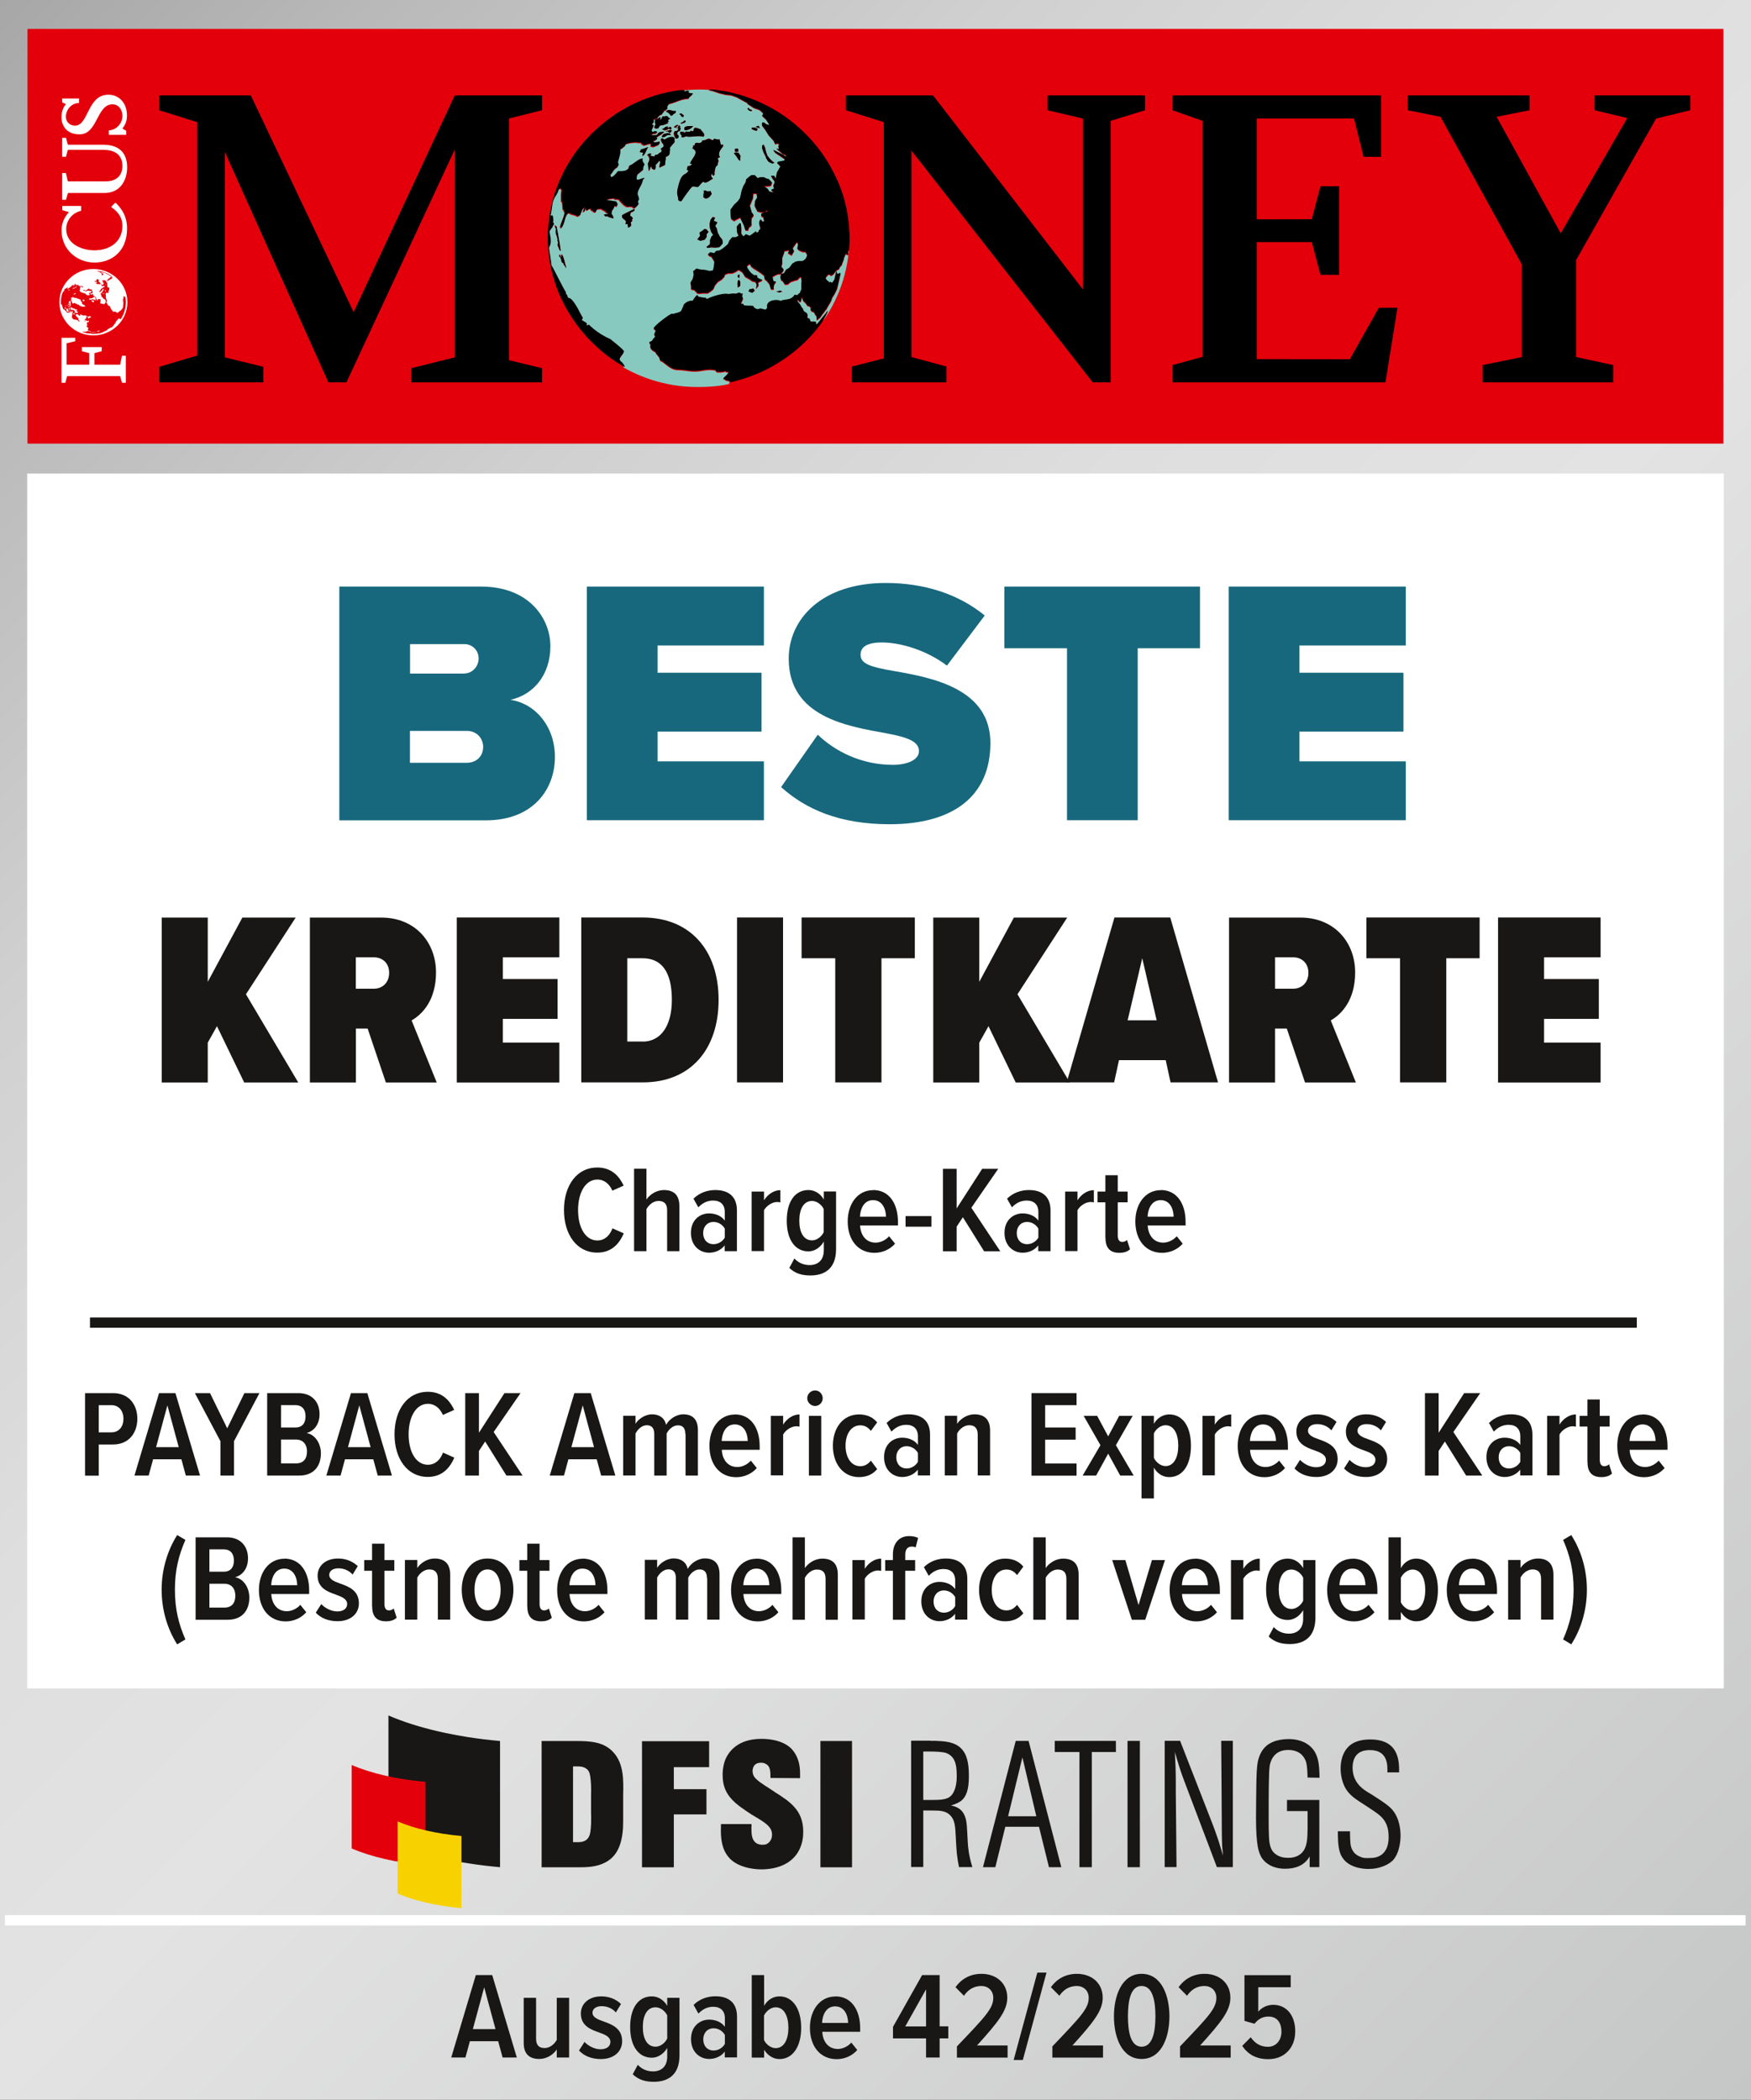 <?xml version="1.0" encoding="UTF-8"?>
<svg id="Ebene_2" data-name="Ebene 2" xmlns="http://www.w3.org/2000/svg" xmlns:xlink="http://www.w3.org/1999/xlink" viewBox="0 0 170.08 204.01">
  <rect x="0" y="0" width="170.08" height="204.01" fill="#333333" stroke="none"/>
  <defs>
    <style>
      .cls-1 {
        clip-path: url(#clippath);
      }

      .cls-2, .cls-3, .cls-4, .cls-5, .cls-6, .cls-7, .cls-8, .cls-9, .cls-10, .cls-11 {
        stroke-width: 0px;
      }

      .cls-2, .cls-12, .cls-13, .cls-14 {
        fill: none;
      }

      .cls-3 {
        fill: url(#linear-gradient);
      }

      .cls-12, .cls-13 {
        stroke: #fff;
      }

      .cls-4 {
        fill: #88c9bf;
      }

      .cls-15 {
        clip-path: url(#clippath-1);
      }

      .cls-16 {
        clip-path: url(#clippath-2);
      }

      .cls-5 {
        fill: #000;
      }

      .cls-13 {
        stroke-miterlimit: 10;
        stroke-width: .15px;
      }

      .cls-6 {
        fill: #f8d200;
      }

      .cls-7, .cls-9 {
        fill: #181716;
      }

      .cls-8 {
        fill: #e3000b;
      }

      .cls-9 {
        fill-rule: evenodd;
      }

      .cls-14 {
        stroke: #181716;
      }

      .cls-10 {
        fill: #17687d;
      }

      .cls-11 {
        fill: #fff;
      }
    </style>
    <linearGradient id="linear-gradient" x1="-8.48" y1="8.48" x2="178.56" y2="195.52" gradientUnits="userSpaceOnUse">
      <stop offset="0" stop-color="#a7a7a8"/>
      <stop offset=".1" stop-color="#b9b9b9"/>
      <stop offset=".26" stop-color="#d0d0d0"/>
      <stop offset=".41" stop-color="#dedede"/>
      <stop offset=".54" stop-color="#e3e3e3"/>
      <stop offset="1" stop-color="#c5c6c6"/>
      <stop offset="1" stop-color="#c5c6c6"/>
      <stop offset="1" stop-color="#c5c6c6"/>
      <stop offset="1" stop-color="#c5c6c6"/>
      <stop offset="1" stop-color="#c5c6c6"/>
    </linearGradient>
    <clipPath id="clippath">
      <rect class="cls-2" x="5.64" y="9.11" width="6.97" height="28.08"/>
    </clipPath>
    <clipPath id="clippath-1">
      <path class="cls-2" d="M5.84,29.36c0,1.74,1.45,3.15,3.23,3.15s3.23-1.41,3.23-3.15-1.45-3.15-3.23-3.15-3.23,1.41-3.23,3.15"/>
    </clipPath>
    <clipPath id="clippath-2">
      <rect class="cls-2" x="5.64" y="9.11" width="6.97" height="28.08"/>
    </clipPath>
  </defs>
  <g id="Vergleich">
    <g>
      <rect class="cls-3" width="170.08" height="204.01"/>
      <rect class="cls-11" x="2.64" y="46.01" width="164.8" height="118.03"/>
      <line class="cls-14" x1="8.74" y1="128.5" x2="158.99" y2="128.5"/>
      <line class="cls-12" x1=".48" y1="186.57" x2="169.56" y2="186.57"/>
      <rect class="cls-8" x="2.67" y="2.81" width="164.73" height="40.29"/>
      <g>
        <g>
          <path class="cls-4" d="M53.42,20.25c.03-.15.08-.3.11-.45-.04.15-.08.3-.11.45Z"/>
          <path class="cls-4" d="M53.21,21.64c0-.08.02-.15.03-.23,0,.08-.03.15-.03.23Z"/>
          <path class="cls-4" d="M53.24,24.78c-.02-.15-.03-.3-.05-.44.01.15.03.3.05.44Z"/>
          <path class="cls-4" d="M53.13,23.1s0,.03,0,.04c0-.02,0-.03,0-.05,0,0,0,0,0,0Z"/>
          <path class="cls-4" d="M55.48,15.3c.15-.23.32-.46.48-.69-.17.23-.33.45-.48.69Z"/>
          <path class="cls-4" d="M54.8,16.44c.12-.23.26-.46.4-.69-.14.23-.27.45-.4.69Z"/>
          <path class="cls-4" d="M53.76,18.92c.06-.2.13-.39.2-.58-.07.19-.14.38-.2.58Z"/>
          <path class="cls-4" d="M54.23,17.65c.09-.22.2-.44.3-.65-.1.22-.21.43-.3.65Z"/>
          <path class="cls-4" d="M75.23,35.57s-.03.02-.04.03c.01,0,.03-.02.04-.03Z"/>
          <path class="cls-4" d="M71.8,37.01c-.08.02-.16.04-.25.07.08-.02.16-.04.25-.07Z"/>
          <path class="cls-4" d="M73.02,36.61c-.07.03-.15.06-.22.08.07-.03.15-.05.22-.08Z"/>
          <path class="cls-4" d="M53.47,26.13c-.03-.14-.06-.28-.08-.42.03.14.05.28.08.42Z"/>
          <path class="cls-4" d="M56.26,14.22c.18-.22.36-.44.56-.66-.19.21-.38.43-.56.66Z"/>
          <path class="cls-4" d="M74.17,36.12c-.05.02-.1.05-.15.07.05-.02.1-.05.15-.07Z"/>
          <path class="cls-4" d="M53.87,27.56c-.05-.14-.09-.27-.13-.41.04.14.09.28.13.41Z"/>
          <path class="cls-4" d="M54.98,30.04c-.04-.07-.08-.14-.12-.21.04.07.08.14.12.21Z"/>
          <path class="cls-4" d="M54.31,28.71c-.03-.07-.06-.14-.09-.21.03.07.05.14.09.21Z"/>
          <path class="cls-4" d="M81.7,18.46c.06.16.12.32.17.48-.05-.16-.11-.32-.17-.48Z"/>
          <path class="cls-4" d="M82.07,19.68c.06.22.12.43.16.65-.05-.22-.11-.44-.16-.65Z"/>
          <path class="cls-4" d="M82.34,20.96c.04.25.09.51.11.77-.03-.26-.07-.51-.11-.77Z"/>
          <path class="cls-4" d="M82.53,23.1c0-.2-.02-.39-.03-.59,0,.21.03.42.03.63,0-.01,0-.03,0-.04Z"/>
          <path class="cls-4" d="M80.65,16.14s.05.09.07.13c-.02-.04-.05-.09-.07-.13Z"/>
          <path class="cls-4" d="M81.23,17.29c.05.1.1.2.14.3-.04-.1-.09-.2-.14-.3Z"/>
          <path class="cls-4" d="M66.01,12.43v-.02s-.03.01-.04.02c.01,0,.03,0,.04,0Z"/>
          <path class="cls-4" d="M70.83,37.21l.09-.11-.44-.1-.05-.08-.13-.03c-.19-.05.63-.53.42-.7l-.14.03-.11-.09c-.18.06-.7.13-.87.06l-.1-.16c-.83-.19-1.4.14-2.19.09-.51-.03-.95-.14-1.48-.14-.8,0-1.35-.84-1.65-.85l-.1-.16c.06-.07-.08-.13-.02-.2-.14-.08-.18-.26-.32-.34l-.03-.14c-.26-.14-.66-.35-.5-.71-.07-.08-.12-.19-.13-.29.1,0,.22-.07.29-.13,0-.08.25-.29.29-.4l-.1-.16c0-.12.07-.27.15-.36-.04-.09-.13-.18-.21-.25,0-.02,0-.04.03-.08h0c.22-.34,1.55-1.33,1.75-1.36l.12.03c.23-.1.68-.13.8-.34,0-.03,0-.06.02-.09h.02c.05-.16.16-.3.17-.46.2-.24.56-.44.88-.39.08-.14.31-.51.46-.56l.1.16c.24.05.46.11.7.1l.05.08.13.03c.36-.23,1.64-.62,2.02-.46.18-.02.58-.1.73-.03.11-.05.24-.1.36-.12l.17.11.14-.03-.06.25.08.22c-.01.21-.18.35-.19.55l.2-.02.09.15c.18.08.65.02.91.08.06.18.28.3.46.31l.22-.08.5.12.17-.16c-.19-.75.89-.91,1.34-.68.22-.23.97.03,1.33-.62l.25.06c.07-.07.15-.17.24-.21l.06-.14h0l.09-.22v-.33s0-.26,0-.26l.04-.19-.05-.34-.05-.08h-.06s-.26.26-.26.26l-.28.07-.36.12-.32.26h-.26s-.19-.31-.19-.31l-.17-.11-.07-.28.07-.31.28-.07.19-.32h0l.02-.02.31-.19.29-.4.31-.19.28-.07h.33s.14-.02.14-.02l.25-.21.13-.3-.03-.14-.13-.21h0v-.02s-.28,0-.28,0l-.36-.15-.16-.17.07-.31-.02-.2-.11-.09-.2.29-.2.29.14.23v.06s-.06.08-.06.08h0l-.18.32-.17-.12-.18-.09.05-.12.08-.17-.34.05-.14.03-.02.09-.02.1-.18.49.02.47-.09.38.21.25-.02.09h0l-.02.09-.26.27h-.26s-.29.14-.29.14l-.23.14.07.28.04.14.25.06-.18.22-.07.31.02.2h-.26s-.12-.35-.12-.35l-.03-.14-.25-.32-.22-.18-.05-.34-.22-.18-.28-.2-.17-.11-.05-.03h0l-.29-.18-.24-.18-.08-.16-.11-.09-.24.21.03.14.16.25h0l.03.05.21.25.28.2.2-.02.11.09-.03.13.17.11.36.15-.16.1-.29.13.07.28-.27.33.09-.38-.13-.29-.31-.07-.28-.2-.41-.23-.14-.23-.15-.23-.25-.15h0l-.09-.06-.09.06h0l-.21.13-.29.13-.47.02-.29.13-.04.19-.26.27-.38.24-.27.33-.15.36-.25.21-.14.09h0l-.16.1h-.53s-.2.03-.2.03h-.26s-.13-.13-.13-.13h0l-.19-.2-.31-.07v-.33s-.06-.28-.06-.28l.23-.41.09-.38-.05-.34.13-.11h0l.19-.15.38.09.45.04.09.02h.02l.32.08.34-.05v-.02h0l.09-.41.04-.45-.29-.47-.13-.03-.22-.18.24-.21.38.09.08-.09h0l.1-.12.34-.05.31-.19.25-.21.25-.21.15-.36.27-.33h.33s.29-.12.29-.12l-.05-.15h-.01l-.1-.28-.02-.47.27-.33.13.03.04.41v.33s0,.27,0,.27l.03.04h.02l.16.2.23-.2h.04l.33.14.22-.14h0l.39-.3.1.15.15-.1.03-.13.17-.16-.07-.28-.07-.28.04-.19.11-.17.21.25.15-.1-.08-.22-.02-.2-.02.06-.17-.11-.02-.2.15-.1.07-.04h.04-.04s.08-.06.08-.06l.2-.02.14-.03-.06-.1-.23.13-.35.05-.36-.1-.27-.53v-.06s.04-.39.04-.39l.21-.35-.03-.29h0v-.11s-.34,0-.34,0v.11s0,0,0,0l-.03.34-.15.36-.15.36.2.7h.03s.14.25.14.25l-.11.17-.09.11-.02.39.02.2-.03.13-.25.21-.06.25h-.26s-.15-.49-.15-.49l-.18-.37-.18-.37-.29.13-.31.19-.28-.2-.04-.41v-.19s0,0,0,0h-.02s-.01-.28-.01-.28l.29-.4.09-.11.34-.32.2-.29.09-.37h0v-.06s.09-.32.09-.32l.16-.43.21-.35.07-.31.25-.21.11-.09h.01l.13-.11h.33s.1.11.1.11h0l.16.16h.06s.22-.07.22-.07h.33s.3.15.3.15l.19.04.32.34-.13.3-.34.05h-.33s.4.28.4.28l.14.23h.06s.37.1.37.1l-.27-.26.29-.13-.07-.28.13-.3-.04-.2-.12-.12-.16-.28h0l-.04-.07h.33s.02.06.02.06l.1.23.05-.23h0l.09-.39.33-.58-.32-.34.09-.11.62-.12.03-.13-.63-.44h-.01l-.22-.15-.11-.09-.1-.15-.05-.08.77.38.19.1h.01l.04.02.11.09.12.03.11.09.2.21-.39-.44h-.02s-.19-.06-.19-.06l-.11-.09-.55-.46.13.03.12.03-.05-.35.14-.03-.22-.18-.22.08-.18-.37h0s0,0,0,0l-.46-.5-.33-.54-.28-.37h0l-.02-.03v-.27s.2-.02.2-.02l.22.18.31.07-.34-.54-.38-.35.12-.24-.25-.23h0l-.13-.12-.55-.19-.63-.41.02-.06-.65-.35-.41-.23-.55-.19-.51-.05-.63-.15-.61-.21-.44-.1.34-.03c-.43-.04-.86-.07-1.29-.06-.53,0-1.05.03-1.56.09v.05c.07.01.15.03.17.11l.22-.08.19.04-.09.11s.08.14.44.1c.01.11-.26.34-.35.38l-.03.13c-.73.01-1.26.37-1.97.54.01.11-.22.2-.1.44l-.15.1v.06s-.29.07-.29.07l.04.03h0l.07.06-.16.1-.03.13c-.21.03-.41.22-.49.42l-.2.02-.15.1c.04.07.04.19,0,.27l-.17.16.17.11s0,.05-.01.07h0c-.04.17-.17.3-.18.48l.11.09.22-.08c.08,0,.19.06.24.12l-.23.14-.12-.03-.29.13c.13.05.46.06.59,0l.18-.22c.17-.06.37-.09.54-.07-.24.22-.51.37-.78.55l.11.09c-.06.08-.15.15-.25.2,0,0,0,0,0,0h0c-.06.03-.14.06-.2.08l.17.11c.16,0,.33-.04.48-.09l.03.14-.11.17c-.17.08-.34.15-.51.21l-.25-.06v-.27c-.22.04-.43.11-.64.18l-.24-.12v-.06s-.16-.11-.16-.11l-.08.05c-.25-.12-1.15-.01-1.35.15l-.03.13c-.14.13-.3.26-.48.35.03.19,0,.37-.03.54h0c-.05.24-.14.47-.2.72l.08.23-.12.24c-.4.2-.42.49-.7.76l.06.16h0l.02.05s.1-.02.15-.05h.01c.19-.12.39-.38.5-.52.36,0,.8.05,1.05-.29l.06-.25c.47-.16.82-.67,1.28-.7v.27s.2.31.2.31c-.08.11-.17.37-.12.5l-.57.47c-.02.06-.04.14-.06.21h0c-.02.1-.02.21,0,.3.29.06.49-.18.76-.16l-.17.16c-.05.49-.51.95-.52,1.4,0,.01.01.03.02.05h0c.06.14.1.3.13.45l-.12.24.08.22c-.11.16-.27.32-.43.43l-.22-.18c-.16,0-.31,0-.47.02-.37-.14-.56-.46-.82-.72l-.39-.02-.05-.08c-.25.01-.54.04-.76.16l.95.15.14.23-.06.25-.25-.06c0,.15-.12.38-.24.48v.21h-.47s-.06-.05-.09-.06c-.01-.11-.42-.29-.52-.34-.39.07-.23-.09-.51.26.03-.02.11-.04.05.03-.09.11-.25,0-.31-.07l-.03-.14-.03.13c-.3-.29-.1-.32-.51-.05l-.11-.09.04-.19c-.08.09-.14.24-.15.36-.05,0-.29.13-.29.13.04-.03.09-.07.14-.09.02-.15.08-.32.17-.43-.09.04-.17.13-.24.2-.04.12-.11.23-.15.35-.02.04-.03.09-.03.14-.06.09-.19.2-.31.19-.23-.19-.55-.13-.78-.32l-.14.03c-.37.38-.29,1.05-.66,1.44l-.09-.15c.09-.41.39-.96.44-1.34h0s0-.01,0-.02c-.03-.11-.08-.26-.18-.34,0-.05-.04-.67-.07-.72l-.06.03c-.03-.17-.04-.46-.03-.72h0c0-.17.02-.33.05-.44-.03-.05-.08-.19-.16-.17l-.17.16c-.01.06-.02.13-.04.19-.04.09-.09.17-.14.25h0c-.11.18-.22.34-.31.58-.12.35-.14.83-.21,1.19h0c-.02.1-.04.18-.07.26.07.02.15.05.2-.02.05.21.13.46.04.67l.1.15c0,.15-.15.22-.15.36-.06.02-.26.34-.29.4.01.09.03.19.05.28h0c.09.43.17.9-.1,1.28,0,.08.03.26.07.48h0c.08.48.18,1.15.21,1.41v-.14s.12.22.26.49h0c.34.64.86,1.69,1.01,1.93.04.06.07.12.1.19h0c.02.05.02.11.02.17l.11.09c0,.1.06.22.13.3.3-.03.7.65,1.01,1.21h-.01c.17.32.32.61.39.7l-.03.13c-.07-.02-.08.08-.03.13.09.07.25.14.35.21l.11.09-.04.19c.07,0,.16-.03.22-.08.14.14.29.27.44.4h0c.5.42,1.06.76,1.67,1.02,0,.03,1.09.81,1.31,1.17-.11.46-.76.71-.18,1.08l-.02.06c.04.06.18.25.19.31,0,.02,0,.03,0,.05,2.14,1.21,4.61,1.91,7.23,1.9.88,0,1.75-.05,2.59-.2.18-.03.36-.08.54-.12,0,0,0-.02,0-.02l-.14.03ZM75.67,28.27l.14-.03.17.11-.25.06h-.03s0,0,0,0h-.02l-.28-.07.28-.07ZM72.82,28.07l.13.03.22-.08.15.23-.18.15h0l-.06.05-.12-.05h-.01l-.23-.09.12-.24ZM71.67,26.75l.16-.1-.03.39-.16-.17.03-.13ZM71.68,27.28l.09-.11.14.23-.02.39-.23.15-.04-.41.06-.25ZM74.18,14.05l.13.29.03.14.07.28.08.24h0l.04.11.26.32.27.26.17.11-.22.08-.3-.13-.11-.09-.19-.31-.03-.14-.05-.08-.06-.13h0l-.12-.24-.12-.36v-.27s.15-.1.15-.1ZM73.46,12.3l.22-.08.14.23-.31-.07-.11-.09h.06ZM73.37,12.41l.24.12-.11.18-.25-.06-.24-.12.03-.12h.33ZM72.69,10.47l.16.17.19.04-.02.09h0v.03s-.13-.03-.13-.03h-.01s0,0,0,0l-.11-.02-.16-.17.09-.11ZM71.58,14.44l.13.03v.27s-.32-.01-.32-.01v-.26s.2-.02.2-.02ZM71.5,14.8l.25.06.09.15h0l.09.15-.03.2v.27s-.17-.11-.17-.11l-.19-.31-.15-.2h-.01l-.1-.13.22-.08ZM54.13,23.35c.05-.11-.05-.3-.06-.42-.03-.03-.05-.09-.06-.16h-.01c-.03-.18-.03-.43,0-.51-.08-.12-.11-.27-.13-.41.02.07.28.2.19.31.01.01.07.27.13.6h0c.11.6.24,1.42.24,1.52l.05.08-.13-.03s-.18-.48-.21-.51l.06-.25-.08-.22ZM54.96,26.05c-.02-.1-.09-.27-.19-.31l-.03-.14s-.11-.11-.17-.11c-.04-.17-.09-.52-.26-.59l.04-.19c.07.08.1.2.13.29h.06c-.05-.08-.03-.22.01-.31.25.27.3.89.44,1.23l-.03.12ZM59.01,21.02l-.2.02-.16-.17c.08-.04.31-.09.4-.04-.02-.06-.06-.12-.12-.17h.46v.12c.1.11.19.3.18.45-.19-.07-.41-.07-.57-.21ZM61.41,21.48l-.17.16c.07.06.07.2.07.28-.06.09-.19.2-.31.19,0-.12-.02-.24-.05-.34l-.2.02.06-.25c-.08-.25-.44-.22-.39-.62.04-.04.24-.14.47-.26h.38s-.07.31-.07.31c.11.04.23.15.27.26l-.09.11.03.14ZM61.27,20.65h0s-.38,0-.38,0c.3-.15.65-.31.72-.33l.05.08c-.08.12-.24.22-.39.24ZM68.45,23.29l-.42.1-.3-.14.27-.33-.02-.15h0l-.03-.18.31-.19.17-.16.19.04.21.25-.18.22h0s0,0,0,0v.25s-.19.29-.19.29ZM68.34,18.89v-.04s.03-.13.03-.13l-.02-.2.2-.02.11.09h.26s.08-.05.08-.05l.13.3-.04.05-.16.23-.23.15-.2.02-.17-.11v-.28s0,0,0,0ZM70.03,23.86l-.17.16-.4.04-.39-.02-.34.05-.11-.09.32-.26.03-.13v-.27s.14-.36.14-.36l.17-.16-.03-.05h-.01l-.16-.25-.12-.36-.04-.41.09-.38.2-.29h.06s.19.06.19.06l-.14.3.36.15-.21.35.14.23.1.42.07.15h.01l.1.21.26.32.05.34-.18.22ZM69.15,13.6h.01s.03.02.04.02l.04-.02.11-.07v-.06c.16.04.38.13.53.05l.02.08h0l.12.48c.05-.03.15-.05.2-.02l.03.14c-.17.21-.43.52-.41.81h0c0,.08.04.17.1.24l-.23.14.08.22-.1.44-.17.16c-.05.23-.15.47-.1.71l-.11.17-.11-.09-.03-.14-.1.18s.01.06.02.09c.03.09.09.18.17.21-.2.12-.59.43-.82.4l-.11-.09c-.26.13-.4.47-.58.53-.17-.04-.33-.09-.51-.05-.07.05-.35.4-.6.75h0c-.21.29-.4.57-.44.65l-.14.03-.17-.11c-.01-.27-.07-.41-.1-.57h0c-.03-.15-.03-.32.05-.62.15-.66.29-.97.43-1.14h0c.2-.25.4-.19.61-.53l-.17-.11.09-.34.25-.04.18-.16-.19-.04c0-.21.35-.56.48-.89h0c.05-.14.07-.27,0-.39-.06-.04-.13-.1-.16-.17l-.12-.03.11-.17-.05-.08.22-.08-.05-.08.09-.11c.2-.11.33.13.62-.12l.03-.13c.14,0,.23-.03.31-.06.24-.09.28-.22.63,0ZM68.06,12.57c.09.21.44.39.31.67l-.08.05c-.37-.18-1.33.1-1.64-.05-.11.05-.23.1-.36.12l-.11-.09.03-.13-.11-.09c-.04-.07-.04-.19,0-.27.11.05.27.06.39.02l-.15.1.2-.02.09-.11c.11.05.27.05.39.02l.09-.11.11.09.15-.1c0-.47.47-.16.68-.11ZM67.33,12.24c-.13.24-.55.44-.82.41-.26-.52.66-.37.82-.41ZM66.61,11.8c-.06.15-.37.22-.51.21l.09-.11.14-.03c.05-.08.23-.27.28-.07ZM66.2,11.01c.02.09.15.15.22.18l-.04.19c-.08,0-.18-.06-.24-.12l.02-.06-.17-.11c.05-.05.15-.07.22-.08ZM65.78,12.11l.05.08h.03s.05-.03.07-.04c0,.01.01.03.02.04h0s.04.04.07.04l.08.02-.07.05-.03.11s.07-.02.1-.02l-.07.32-.22.08-.06.25.11.09c.04.07.04.19,0,.27l-.22.08c-.13-.2-.34-.55-.09-.75l.2-.02c.06-.05.12-.15.12-.24.02-.02.04-.03.07-.04-.1.02-.22.01-.32-.02h0l-.19-.04.09-.11.08-.05h.02s0-.01,0-.01l.13-.08ZM64.74,10.77h0v-.02s.22-.08.22-.08l.43.1h0l.13.03s.01-.03.03-.03h.06s.04.03.04.06l-.03.13c-.12.07-.25.14-.32.26l-.14.03c-.09-.14-.26-.37-.44-.37l.02-.11ZM63.93,12.47c-.13.01-.32.07-.38-.09,0-.06.03-.13.06-.19h0s.05-.07.07-.11c-.17-.27.02-.28-.09-.48.2.02.36-.11.51-.21h.06s-.06.27-.06.27l.15-.1c0-.08.06-.19.12-.24l.14-.03-.03.13.09-.11c.07-.04.19-.04.27,0,.04.11.17.2.28.2-.09.04-.2.12-.24.21,0,.04.06.1.11.09-.07.04-.16.07-.25.08.06,0,.11,0,.16.03v.06c-.27.1-.51.21-.79.22h0s0,0,0,0c-.08.08-.14.18-.19.28ZM64.31,12.54c.1-.02.27-.09.31-.19l.28-.07-.09.11c.09.05.25-.03.34-.05l.1.16-.15.1-.11-.09c-.11.08-.24.14-.37.18-.1,0-.22-.07-.3-.13ZM65.26,12.71l-.09.11-.09.11-.11-.09-.11-.09-.14.03h-.06s.22-.1.22-.1l.14-.03.14-.03.11.09ZM64.39,13.09l.15-.1.2-.02.08-.05.12.03h.06s.17.12.17.12l-.08.05h-.26s-.31.2-.31.2l-.2.02-.05-.08.11-.17ZM62.43,15.16l-.03-.14h0s0,0,0,0l.1-.16-.38-.09c.07-.05.12-.15.12-.24.24-.04.48-.16.71-.23-.18.25-.21.49-.38.72h0c-.04.05-.09.1-.15.15ZM62.92,15.88c.19-.23.21-.65-.08-.81l.08-.05h0l.15-.09.19.04-.03.05h0l-.08.13.38.09.11-.17.2-.02s.01-.01.02-.02h0c.11-.08.22-.21.36-.22l.04-.19-.1-.15c.12-.06.23-.16.32-.26-.05-.06-.07-.15-.08-.22l-.11-.09c-.02-.1-.08-.18-.11-.28h0s0-.04,0-.06c0-.09.25-.16.2-.03l.19.04c.21-.16.75-.4.95-.11-.02.04-.02.1-.02.16h0c0,.1.02.19,0,.23-.16.2-.31.32-.46.56.08.16-.04.35,0,.53,0,.03-.03.07-.05.1h0c-.08.11-.22.2-.35.21.06.24-.07.52-.05.78-.16.13-.37.15-.53.28-.05-.2.03-.39.07-.58l-.11-.09c-.08.1-.24.35-.35.38.04.15.03.4-.12.5l-.24-.12-.03-.14-.12-.03c-.01.14-.07.32-.16.43,0-.25-.07-.5-.09-.75Z"/>
          <path class="cls-4" d="M82.4,24.52l-.02.08.03.14-.09.11-.05-.08-.05-.08v.06s-.03.06-.03.06l-.05-.08-.15.36-.04.19-.16.43v.06s-.2.22-.2.22l-.12.24-.14.03h-.01s0,.01,0,.01l-.15.14-.2.28-.23.15-.17-.11h-.12s-.22.26-.22.26l-.02.12.05.08.16.17h.06s.1.17.1.17l.09-.11.05.08.13.03.2-.29.1-.44.1-.44.07.28.13.03.15-.1.05.08-.1.44-.1.44-.03.13-.1.44-.13.28h0s-.23.42-.23.42l-.09.11-.16.43-.21.35-.23.41-.03.04h-.02l-.26.36-.09.11-.2.29-.32.26v.06s-.02-.27-.02-.27l-.02-.2-.16-.17.02-.06-.16-.17-.19-.04v-.06s-.1-.09-.1-.09h0s.01,0,.01,0l.04-.19-.16-.17-.19-.04-.14-.23-.27-.26-.12-.36-.1.44-.08.05c-.11-.07-.16-.19-.27-.26l.07.28c.17.11.29.38.4.56h.06c0,.07.03.13.05.18h-.01c.04.07.08.14.13.2.22.05.39.28.27.53l.05.08c.33.08.1.16.32.34.03.03.71-.09.45.19.03.03.08.12.16.02l.27-.33c.13-.16.22-.3.36-.45l.18-.22.11-.17.06-.08.03-.04-.02.08-.02.08c-.01.05-.02.08-.05.12-.07.08-.06.16-.12.24-.09.11-.11.25-.2.37-.02.02-.04.06-.06.1,1.39-1.98,2.29-4.32,2.52-6.84l-.03-.04-.04.17Z"/>
          <path class="cls-4" d="M65.89,12.26l.08-.05h-.06s-.03-.02-.03-.02c-.09.06-.18.11-.24.21,0,0,.02,0,.03,0l.2-.02.03-.13Z"/>
          <path class="cls-4" d="M61.84,9.9c.12-.05.24-.11.36-.16-.12.05-.24.11-.36.16Z"/>
          <path class="cls-4" d="M58.13,12.27c.2-.18.41-.35.62-.52-.21.17-.42.34-.62.52Z"/>
          <path class="cls-4" d="M59.23,11.4c.2-.14.4-.28.6-.42-.21.13-.4.27-.6.42Z"/>
          <path class="cls-4" d="M73.41,9.74s.09.04.14.06c-.05-.02-.09-.04-.14-.06Z"/>
          <path class="cls-4" d="M57.14,13.21c.2-.21.4-.41.61-.6-.21.19-.41.39-.61.6Z"/>
          <path class="cls-4" d="M60.46,10.61c.17-.1.35-.2.52-.3-.18.09-.35.2-.52.3Z"/>
          <path class="cls-4" d="M63.44,9.29s.03-.01.05-.02c-.02,0-.03.01-.05.02Z"/>
          <path class="cls-4" d="M72.03,9.24c.12.04.24.08.36.12-.12-.04-.24-.09-.36-.12Z"/>
          <path class="cls-4" d="M70.62,8.89c.21.04.4.1.61.15-.2-.05-.4-.1-.61-.15Z"/>
          <path class="cls-4" d="M69.21,8.68c.28.03.55.07.82.12-.27-.04-.54-.09-.82-.12Z"/>
          <path class="cls-5" d="M66.14,11.26c.05.06.15.12.24.12l.04-.19c-.07-.03-.2-.1-.22-.18-.07,0-.16.03-.22.08l.17.11-.02.06Z"/>
          <path class="cls-5" d="M65.97,12.43s-.05.02-.07.04c0,.08-.06.19-.12.24l-.2.02c-.25.2-.03.55.09.75l.22-.08c.04-.08.03-.19,0-.27l-.11-.09.06-.25.22-.08.07-.32s-.07.01-.1.02v.02s-.03,0-.05,0Z"/>
          <path class="cls-5" d="M66.33,11.87l-.14.03-.09.11c.14,0,.45-.06.51-.21-.05-.2-.23-.01-.28.07Z"/>
          <path class="cls-5" d="M66.51,12.65c.27.04.68-.17.82-.41-.16.04-1.08-.11-.82.41Z"/>
          <polygon class="cls-5" points="69.9 22.97 69.81 22.76 69.79 22.76 69.72 22.61 69.62 22.19 69.47 21.96 69.69 21.61 69.33 21.46 69.46 21.16 69.27 21.11 69.21 21.1 69.01 21.38 68.93 21.76 68.96 22.17 69.08 22.53 69.23 22.78 69.25 22.78 69.28 22.82 69.11 22.98 68.96 23.35 68.97 23.61 68.94 23.74 68.61 24 68.73 24.09 69.07 24.03 69.46 24.06 69.86 24.02 70.03 23.86 70.21 23.64 70.16 23.29 69.9 22.97"/>
          <polygon class="cls-5" points="68.51 19.28 68.71 19.26 68.94 19.11 69.1 18.88 69.13 18.83 69 18.54 68.92 18.59 68.66 18.59 68.55 18.5 68.35 18.52 68.37 18.72 68.34 18.85 68.34 18.89 68.34 18.89 68.33 19.17 68.51 19.28"/>
          <path class="cls-5" d="M65.64,12.21l-.08.05-.09.11.19.04h0s-.02,0-.03,0c.06-.09.15-.15.24-.21h.03s.06.02.06.02l-.08.05-.03.13-.2.02c.1.03.21.04.32.02.02,0,.03-.02.05-.02l.03-.11.07-.05-.08-.02s-.05-.02-.07-.04h0s-.02-.03-.02-.04c-.02.01-.05.03-.07.04h-.01s-.02,0-.02,0h0l-.05-.08-.13.08h0-.02Z"/>
          <path class="cls-5" d="M68.18,13.78c-.29.25-.42.02-.62.12l-.09.11.05.08-.22.08.05.08-.11.17.12.03c.03.07.1.13.16.17.06.12.04.25,0,.39h0c-.13.33-.48.67-.48.89l.19.04-.18.16-.25.04-.09.34.17.11c-.21.34-.41.28-.61.53h0c-.14.17-.28.48-.43,1.14-.07.31-.07.48-.05.62h0c.03.16.08.3.1.57l.17.11.14-.03c.04-.08.23-.36.44-.65h0c.25-.35.53-.71.6-.75.18-.04.34.01.51.05.19-.06.32-.4.58-.53l.11.09c.23.03.62-.28.82-.4-.08-.03-.13-.12-.17-.21-.01-.03-.02-.06-.02-.09l.1-.18.03.14.11.09.11-.17c-.05-.24.04-.48.1-.71l.17-.16.1-.44-.08-.22.23-.14c-.07-.08-.1-.16-.1-.24h0c-.02-.29.24-.6.41-.81l-.03-.14c-.06-.03-.15,0-.2.02l-.12-.48h0l-.02-.08c-.15.08-.37-.02-.52-.05v.06s-.12.07-.12.07l-.04.02s-.03-.02-.04-.02h-.01c-.35-.21-.39-.08-.63,0-.08.03-.18.05-.31.06l-.03.13Z"/>
          <polygon class="cls-5" points="64.53 13.32 64.84 13.13 65.1 13.12 65.18 13.07 65.01 12.97 64.94 12.95 64.82 12.92 64.74 12.97 64.54 12.99 64.39 13.09 64.28 13.26 64.33 13.34 64.53 13.32"/>
          <path class="cls-5" d="M63.3,16.23l.03.14.24.12c.14-.1.15-.35.12-.5.11-.04.27-.28.35-.38l.11.09c-.04.19-.12.39-.07.58.16-.13.37-.15.53-.28-.03-.27.11-.54.05-.78.14,0,.27-.09.35-.21h0s.04-.06.05-.1c-.04-.18.07-.37,0-.53.15-.24.29-.36.46-.56.03-.03.01-.13,0-.23h0c0-.06,0-.12.02-.16-.2-.29-.74-.05-.95.11l-.19-.04c.05-.13-.2-.06-.2.03,0,.02,0,.04,0,.06h0c.02.09.08.18.11.28l.11.09c0,.07.03.16.08.22-.09.1-.2.2-.32.26l.1.15-.04.19c-.14,0-.25.14-.36.22h0s-.01.01-.02.02l-.2.02-.11.17-.38-.09.08-.13h0l.03-.05-.19-.04-.15.09h0l-.08.05c.29.16.27.58.08.81.02.25.08.51.09.75.1-.11.15-.28.16-.43l.12.03Z"/>
          <path class="cls-5" d="M62.95,14.29c-.23.07-.48.19-.71.23,0,.08-.06.19-.12.24l.38.09-.1.16h0,0s.03.15.03.15c.06-.05.11-.1.15-.15h0c.17-.23.21-.47.38-.72Z"/>
          <path class="cls-5" d="M82.49,22.51c-.01-.26-.02-.52-.04-.78-.03-.26-.07-.51-.11-.77-.03-.21-.06-.42-.1-.63-.05-.22-.11-.44-.16-.65-.06-.25-.12-.49-.2-.73-.05-.16-.11-.32-.17-.48-.1-.3-.21-.59-.34-.87-.04-.1-.09-.2-.14-.3-.16-.35-.33-.68-.51-1.01-.02-.04-.05-.09-.07-.13-1.6-2.81-4.1-5.06-7.1-6.34-.05-.02-.09-.04-.14-.06-.33-.14-.68-.26-1.02-.38-.12-.04-.24-.09-.36-.12-.26-.08-.53-.14-.8-.21-.2-.05-.4-.11-.61-.15-.19-.04-.39-.06-.59-.09-.27-.04-.54-.09-.82-.12-.01,0-.02,0-.04,0h-.03s-.34.03-.34.03l.44.1.61.21.63.15.51.05.55.19.41.23.65.35-.02.06.63.41.55.19.13.12h0l.25.23-.12.24.38.35.34.54-.31-.07-.22-.18-.2.02v.27s.02.03.02.03h0l.28.37.33.54.46.5h.02s.18.38.18.38l.22-.08.22.18-.14.03.05.35-.12-.03-.13-.03.55.46.11.09.19.05h0s.01.01.01.01l.39.44-.2-.21-.11-.09-.12-.03-.11-.09-.04-.02h-.01l-.19-.1-.77-.38.05.08.1.15.11.09.22.15h.01l.63.44-.03.13-.62.12-.09.11.32.34-.33.58-.09.39h0l-.05.23-.1-.23-.02-.06h-.33s.04.06.04.06h0l.16.28.12.12.04.2-.13.3.07.28-.29.13.27.26-.37-.09h-.06s-.14-.25-.14-.25l-.4-.29h.33s.34-.04.34-.04l.13-.3-.32-.34-.19-.04-.3-.14h-.33s-.22.07-.22.07h-.06s-.16-.17-.16-.17h0l-.1-.1h-.33s-.13.1-.13.1h-.01l-.11.09-.25.21-.07.31-.21.35-.16.43-.07.32v.06s-.01,0-.01,0l-.09.37-.2.29-.34.32-.09.11-.29.4v.28s.03,0,.03,0h-.02v.19s.05.41.05.41l.28.2.31-.19.29-.13.18.37.18.37.15.5h.26s.06-.26.06-.26l.25-.21.03-.13-.02-.2.02-.39.09-.11.11-.17-.14-.23h-.02s-.02-.01-.02-.01l-.2-.7.15-.36.15-.36.03-.34h0v-.11s.34,0,.34,0v.11h.02l.03.29-.21.35-.02.39v.06s.26.53.26.53l.36.1.35-.05.23-.13.06.1-.14.03-.2.02-.08.05h.04s-.04,0-.04,0l-.07.04-.15.1.02.2.17.11.02-.06.02.2.08.22-.15.1-.21-.25-.11.17-.04.19.07.28.07.28-.17.16-.03.13-.15.1-.1-.15-.39.3h0l-.22.14-.33-.14h-.04l-.23.2-.16-.2h-.02l-.03-.04v-.27s0-.33,0-.33l-.04-.41-.13-.03-.27.33.02.47.1.28h.01l.05.15-.29.13h-.33s-.27.32-.27.32l-.15.36-.25.21-.25.21-.31.19-.34.05-.1.12h0l-.08.09-.38-.09-.24.21.22.18.13.03.29.47-.04.45-.09.41h0v.02s-.35.05-.35.05l-.32-.08h-.02l-.09-.02-.45-.04-.38-.09-.19.15h0l-.13.11.05.34-.09.38-.23.41.07.28v.33s.31.07.31.07l.19.2h0l.13.13h.26s.2-.02.2-.02h.53s.16-.11.16-.11h0l.14-.09.25-.21.15-.36.27-.33.38-.24.26-.27.04-.19.29-.13.47-.02.29-.13.21-.13h0l.09-.06.09.06h0l.25.15.15.23.14.23.41.23.28.2.31.07.13.29-.09.38.27-.33-.07-.28.29-.13.16-.1-.36-.15-.17-.11.03-.13-.11-.09-.2.02-.28-.2-.21-.25-.03-.05h0l-.16-.25-.03-.14.24-.21.11.09.08.16.24.18.29.18h0l.05.03.17.11.28.2.22.18.05.34.22.18.25.32.03.14.12.36h.26s-.02-.21-.02-.21l.07-.31.18-.22-.25-.06-.04-.14-.07-.28.23-.14.29-.13h.26s.26-.28.26-.28l.02-.09h0l.02-.09-.21-.25.09-.38-.02-.47.18-.49.02-.1.02-.09.14-.03.34-.05-.08.17-.05.12.18.09.17.12.18-.32h0l.04-.08v-.06s-.13-.23-.13-.23l.2-.29.2-.29.11.09.02.2-.07.31.16.17.36.15h.27s.01.02.01.02h0l.13.21.03.14-.13.3-.25.21-.14.03h-.33s-.28.06-.28.06l-.31.19-.29.4-.31.19-.02.02h0l-.19.32-.28.07-.07.31.07.28.17.11.19.31h.26s.32-.26.32-.26l.36-.12.28-.07.26-.27h.06s.05.09.05.09l.05.34-.04.19v.26s0,.33,0,.33l-.09.22h0l-.06.14c-.09.04-.18.14-.24.21l-.25-.06c-.36.65-1.11.39-1.33.62-.46-.22-1.53-.07-1.34.68l-.17.16-.5-.12-.22.08c-.18-.01-.4-.13-.46-.31-.25-.06-.73,0-.91-.08l-.09-.15-.2.02c.01-.2.18-.35.19-.55l-.08-.22.06-.25-.14.03-.17-.11c-.12.02-.24.07-.36.12-.15-.07-.56.01-.73.03-.37-.15-1.66.24-2.02.46l-.13-.03-.05-.08c-.24,0-.47-.04-.7-.1l-.1-.16c-.14.05-.38.42-.46.56-.32-.05-.68.15-.88.39,0,.16-.13.3-.17.46h-.02s-.02.06-.02.09c-.12.21-.57.24-.8.34l-.12-.03c-.2.03-1.53,1.02-1.75,1.36h0s-.03.06-.03.08c.07.07.17.15.21.25-.08.1-.14.24-.15.36l.1.16c-.05.11-.3.31-.29.4-.08.07-.19.12-.29.13,0,.1.06.22.13.29-.16.36.23.57.5.71l.03.14c.14.08.17.26.32.34-.06.07.08.13.02.2l.1.16c.3,0,.85.85,1.65.85.53,0,.97.11,1.48.14.8.05,1.36-.28,2.19-.09l.1.16c.17.07.69,0,.87-.06l.11.09.14-.03c.21.17-.62.65-.42.7l.13.03.05.08.44.1-.09.11.14-.03s0,.01,0,.02c0,0,0,.01,0,.03.2-.04.39-.11.59-.16.08-.02.16-.04.25-.07.34-.09.67-.2,1-.32.07-.03.15-.05.22-.08.34-.13.67-.26.99-.41.05-.02.1-.05.15-.07.34-.16.68-.34,1.01-.53.01,0,.03-.02.04-.03,1.85-1.06,3.45-2.5,4.67-4.22.02-.04.04-.08.05-.11.02-.04.04-.08.06-.1.08-.12.11-.26.2-.37.06-.07.05-.15.12-.24.03-.04.04-.07.05-.12l.02-.08.02-.08-.03.04-.06.08-.11.17-.18.22c-.14.15-.24.29-.36.45l-.27.33c-.08.1-.13,0-.16-.02.25-.28-.42-.16-.45-.19-.21-.18.02-.26-.32-.34l-.05-.08c.12-.25-.05-.48-.27-.53-.04-.07-.09-.13-.13-.2h.01c-.03-.06-.05-.11-.05-.17h-.06c-.11-.19-.23-.46-.4-.57l-.07-.28c.11.07.16.19.27.26l.08-.05.1-.44.12.36.27.26.14.23.19.04.16.17-.04.19h-.01s.11.09.11.09v.06s.17.04.17.04l.16.17-.02.06.16.17.02.2v.27s.02-.06.02-.06l.32-.26.2-.29.09-.11.26-.36h.02l.03-.04.23-.41.21-.35.16-.43.09-.11.23-.41h0s0-.01,0-.01l.13-.28.1-.44.03-.13.1-.44.1-.44-.05-.08-.15.1-.13-.03-.07-.28-.1.44-.1.44-.2.29-.13-.03-.05-.08-.09.11-.1-.15h-.06s-.16-.18-.16-.18l-.05-.08.02-.12.22-.27h.12s.17.12.17.12l.23-.15.2-.28.15-.14h.02s.14-.05.14-.05l.12-.24.18-.22v-.06s.18-.43.18-.43l.04-.19.15-.36.05.08.02-.06v-.06s.06.08.06.08l.05.08.09-.11-.03-.14.02-.08.04-.17.03.04h0c.03-.4.06-.81.06-1.22,0-.01,0-.02,0-.03,0-.21-.02-.42-.03-.63Z"/>
          <polygon class="cls-5" points="65.01 12.66 64.87 12.69 64.65 12.77 64.71 12.79 64.85 12.75 64.96 12.85 65.07 12.94 65.16 12.82 65.26 12.71 65.15 12.62 65.01 12.66"/>
          <path class="cls-5" d="M64.12,12.19c.28,0,.52-.12.77-.22v-.06s-.09-.03-.14-.03c.09-.02.18-.04.25-.08-.05.01-.1-.05-.11-.09.05-.09.15-.17.24-.21-.11,0-.24-.09-.28-.2-.08-.04-.19-.03-.27,0l-.09.11.03-.13-.14.03c-.06.05-.12.15-.12.24l-.15.1.06-.25h-.06c-.15.08-.31.22-.51.2.1.2-.09.21.09.48-.02.03-.05.07-.07.11h0c-.03.06-.06.13-.06.19.06.16.24.1.38.09.05-.1.12-.2.19-.28h0,0Z"/>
          <path class="cls-5" d="M65.16,11.25l.14-.03c.08-.12.2-.18.32-.26l.03-.13s-.01-.05-.04-.06h-.06s-.02.02-.03.03l-.13-.03h0l-.43-.1-.22.08v.02h0l-.02.11c.18,0,.36.23.44.37Z"/>
          <path class="cls-5" d="M64.98,12.49l.11.09.15-.1-.1-.16c-.09.02-.25.1-.34.05l.09-.11-.28.07c-.04.11-.2.18-.31.19.08.06.19.13.3.13.13-.04.27-.1.37-.18Z"/>
          <path class="cls-5" d="M67.11,12.68l-.09.11c-.12.03-.28.02-.39-.02l-.09.11-.2.02.15-.1c-.12.03-.28.02-.39-.02-.04.08-.03.19,0,.27l.11.09-.03.13.11.09c.12-.02.24-.07.36-.12.3.15,1.26-.13,1.64.05l.08-.05c.14-.28-.22-.46-.31-.67-.21-.05-.69-.36-.68.11l-.15.1-.11-.09Z"/>
          <polygon class="cls-5" points="71.89 27.79 71.92 27.4 71.77 27.17 71.68 27.28 71.63 27.53 71.66 27.94 71.89 27.79"/>
          <polygon class="cls-5" points="71.83 26.65 71.67 26.75 71.64 26.87 71.8 27.04 71.83 26.65"/>
          <polygon class="cls-5" points="74.15 14.77 74.26 15.01 74.27 15.01 74.33 15.14 74.38 15.22 74.41 15.36 74.61 15.67 74.72 15.76 75.02 15.9 75.23 15.82 75.06 15.71 74.79 15.45 74.53 15.12 74.5 15.01 74.49 15.01 74.41 14.77 74.34 14.49 74.31 14.35 74.18 14.05 74.03 14.15 74.03 14.41 74.15 14.77"/>
          <polygon class="cls-5" points="73.82 12.45 73.67 12.22 73.46 12.3 73.39 12.28 73.5 12.38 73.82 12.45"/>
          <polygon class="cls-5" points="75.7 28.4 75.71 28.41 75.71 28.4 75.73 28.4 75.99 28.34 75.81 28.24 75.67 28.27 75.39 28.34 75.68 28.4 75.7 28.4"/>
          <polygon class="cls-5" points="72.94 28.4 73.06 28.46 73.12 28.4 73.12 28.4 73.3 28.25 73.16 28.02 72.94 28.1 72.82 28.07 72.7 28.31 72.93 28.4 72.94 28.4"/>
          <path class="cls-5" d="M60.41,35.26l.02-.06c-.58-.37.08-.62.18-1.08-.22-.35-1.31-1.13-1.31-1.17-.6-.25-1.16-.6-1.67-1.02h0c-.15-.13-.3-.26-.44-.4-.05.05-.14.08-.22.08l.04-.19-.11-.09c-.1-.07-.26-.14-.35-.21-.05-.04-.04-.14.03-.13l.03-.13c-.07-.09-.22-.38-.39-.7h.01c-.31-.56-.71-1.24-1.01-1.21-.07-.08-.12-.19-.13-.3l-.11-.09c0-.06,0-.11-.02-.16h0s0,0,0,0c-.02-.07-.06-.13-.1-.19-.15-.24-.68-1.29-1.01-1.93h0c-.14-.26-.24-.45-.27-.49v.14c0-.26-.12-.93-.19-1.41h0c-.03-.22-.06-.4-.07-.48.27-.37.18-.85.1-1.28h0c-.02-.1-.04-.19-.05-.28.03-.06.23-.38.29-.4,0-.15.15-.22.15-.36l-.1-.15c.09-.22.01-.46-.04-.67-.05.07-.13.03-.2.02.03-.07.05-.16.07-.26h0c.07-.36.09-.83.21-1.19.08-.24.2-.41.31-.58h0c.05-.08.09-.16.14-.25.02-.05.03-.13.04-.19l.17-.16c.08-.02.13.12.16.17-.02.11-.04.27-.05.44h0c-.01.26,0,.55.03.72l.06-.03c.02.05.07.67.07.72.09.08.15.22.18.34,0,0,0,.01,0,.02h0c-.05.38-.35.93-.44,1.34l.09.15c.38-.38.29-1.05.66-1.44l.14-.03c.23.19.55.13.78.32.12,0,.25-.11.31-.19,0-.05.01-.1.03-.14.04-.12.12-.23.15-.35.07-.07.15-.16.24-.2-.1.11-.15.29-.17.43-.05.03-.1.06-.14.09,0,0,.24-.13.29-.13,0-.12.07-.27.15-.36l-.04.19.11.09c.42-.26.21-.23.51.05l.03-.13.03.14c.07.07.23.18.31.07.06-.07-.02-.05-.05-.03.29-.35.12-.19.51-.26.1.04.51.23.52.34.03.01.06.03.09.06h.46v-.21c.12-.09.25-.32.25-.48l.25.06.06-.25-.14-.23-.95-.15c.22-.12.51-.14.76-.16l.05.08.39.02c.27.27.45.58.82.72.15-.02.31-.03.47-.02l.22.18c.16-.11.32-.27.43-.43l-.08-.22.12-.24c-.03-.15-.07-.3-.13-.45h0s-.01-.03-.02-.05c.01-.46.47-.91.52-1.4l.17-.16c-.27-.03-.47.21-.76.16-.03-.09-.02-.2,0-.3h0c.01-.08.03-.15.06-.21l.57-.47c-.06-.13.04-.39.12-.5l-.19-.31v-.27c-.46.03-.82.54-1.29.7l-.06.25c-.25.33-.69.28-1.05.29-.1.14-.31.4-.5.52h-.01c-.05.03-.1.05-.15.05l-.02-.05h0l-.06-.16c.28-.27.31-.56.7-.76l.12-.24-.08-.23c.06-.25.15-.49.2-.72h0c.04-.17.05-.34.03-.54.17-.09.34-.22.48-.35l.03-.13c.21-.16,1.1-.27,1.35-.15l.08-.05.17.11v.06s.22.12.22.12c.21-.08.42-.14.64-.18v.27s.25.06.25.06c.17-.06.34-.13.51-.21l.11-.17-.03-.14c-.15.05-.32.08-.48.09l-.17-.11c.06-.02.13-.05.2-.08h0s0,0,0,0c.1-.05.19-.12.25-.2l-.11-.09c.27-.17.54-.33.78-.55-.17-.02-.38.01-.54.07l-.18.22c-.13.06-.46.05-.59,0l.29-.13.12.03.23-.14c-.05-.07-.15-.12-.24-.12l-.22.08-.11-.09c.02-.18.14-.31.18-.48h0s0-.04.01-.07l-.17-.11.17-.16c.04-.07.03-.19,0-.27l.15-.1.2-.02c.09-.19.28-.38.49-.42l.03-.13.16-.1-.07-.06h0l-.04-.03.28-.07v-.06s.17-.1.17-.1c-.12-.24.11-.33.1-.44.71-.17,1.24-.52,1.97-.54l.03-.13c.09-.04.36-.27.35-.38-.36.04-.45-.11-.44-.1l.09-.11-.19-.04-.22.08c-.03-.08-.1-.09-.17-.11v-.05s0,0,0,0c-.97.1-1.9.3-2.81.58-.02,0-.03.01-.05.02-.42.13-.84.28-1.24.45-.12.05-.24.11-.36.16-.29.13-.58.26-.86.41-.18.09-.35.2-.52.3-.21.12-.42.24-.63.38-.2.13-.4.27-.6.42-.16.12-.32.23-.48.35-.21.17-.42.34-.62.52-.13.11-.26.23-.38.34-.21.19-.41.39-.61.6-.11.12-.22.23-.33.35-.19.21-.38.43-.56.66-.1.13-.2.26-.3.39-.17.23-.33.45-.48.69-.1.15-.19.3-.28.45-.14.23-.27.45-.4.69-.1.18-.18.37-.27.55-.1.22-.21.43-.3.65-.09.23-.17.46-.26.69-.07.19-.14.38-.2.58-.09.29-.16.58-.23.88-.04.15-.08.3-.11.45-.08.38-.13.77-.18,1.15,0,.08-.03.15-.03.23-.05.47-.08.95-.08,1.43,0,0,0,.01,0,.02,0,.02,0,.03,0,.05,0,.4.03.8.06,1.2.01.15.03.3.05.44.04.31.09.62.15.93.03.14.05.28.08.42.08.34.17.68.27,1.02.04.14.09.28.13.41.11.31.22.63.35.93.03.07.05.14.09.21.17.38.35.75.55,1.12.04.07.08.14.12.21,1.32,2.33,3.27,4.29,5.62,5.61,0-.01,0-.02,0-.04,0-.02,0-.03,0-.05-.02-.06-.16-.25-.19-.31Z"/>
          <polygon class="cls-5" points="73.25 12.65 73.49 12.71 73.6 12.53 73.37 12.41 73.04 12.4 73.01 12.53 73.25 12.65"/>
          <polygon class="cls-5" points="71.39 15.01 71.55 15.21 71.74 15.52 71.91 15.62 71.91 15.36 71.93 15.16 71.85 15.01 71.84 15.01 71.75 14.86 71.5 14.8 71.28 14.89 71.38 15.01 71.39 15.01"/>
          <path class="cls-5" d="M59.4,20.65h-.46c.05.05.09.11.12.17-.09-.05-.32,0-.4.04l.16.17.2-.02c.16.14.38.14.57.21,0-.16-.09-.34-.19-.45v-.12Z"/>
          <path class="cls-5" d="M61.2,20.96l.07-.31h-.38c-.22.11-.42.22-.47.26-.05.39.3.36.39.62l-.06.25.2-.02c.04.11.05.23.05.34.12,0,.25-.11.31-.19,0-.08,0-.23-.07-.28l.17-.16-.03-.14.09-.11c-.04-.11-.16-.23-.27-.26Z"/>
          <path class="cls-5" d="M60.89,20.65h.38c.14-.03.3-.13.39-.25l-.05-.08c-.07.01-.42.18-.72.33Z"/>
          <path class="cls-5" d="M54.54,25.03h-.06c-.03-.11-.06-.23-.13-.31l-.04.19c.17.07.22.43.26.59.06,0,.14.07.17.11l.03.14c.11.04.17.21.19.31l.03-.12c-.15-.34-.19-.96-.44-1.23-.04.09-.06.24-.01.33Z"/>
          <polygon class="cls-5" points="68.64 22.76 68.63 22.76 68.63 22.75 68.82 22.53 68.61 22.28 68.42 22.24 68.25 22.4 67.94 22.6 67.97 22.78 67.98 22.78 68 22.92 67.73 23.26 68.03 23.4 68.45 23.29 68.64 23.01 68.64 22.76"/>
          <path class="cls-5" d="M54.37,24.33l.13.03-.05-.08c0-.1-.13-.92-.24-1.52h0c-.06-.33-.11-.59-.13-.6.09-.11-.18-.24-.19-.31.02.14.05.29.13.41-.04.09-.04.34,0,.51h.01c.02.07.04.13.06.16.01.12.11.3.06.42l.08.22-.06.25s.21.47.21.51Z"/>
          <polygon class="cls-5" points="71.71 14.74 71.71 14.47 71.58 14.44 71.38 14.47 71.39 14.73 71.71 14.74"/>
          <polygon class="cls-5" points="72.87 10.77 72.87 10.77 72.88 10.78 73 10.81 73.01 10.77 73.01 10.77 73.03 10.68 72.85 10.64 72.69 10.47 72.6 10.58 72.76 10.75 72.87 10.77"/>
        </g>
        <polygon class="cls-5" points="131.52 11.51 132.45 15.24 134.15 15.24 134.15 9.27 113.88 9.27 113.88 10.71 116.8 11.74 116.8 34.67 113.88 35.47 113.88 37.15 134.57 37.15 135.74 29.9 133.93 29.9 131.11 34.9 122.07 34.89 122.07 23.52 127.42 23.52 128.26 26.7 130.08 26.7 130.08 18.09 128.26 18.09 127.42 21.3 122.07 21.31 122.07 11.51 131.52 11.51"/>
        <polygon class="cls-5" points="160.86 11.52 164.18 10.71 164.18 9.27 154.89 9.27 154.89 10.71 158.06 11.47 151.6 22.67 145.37 11.35 148.57 10.71 148.57 9.27 136.73 9.27 136.73 10.71 139.92 11.35 147.81 25.68 147.81 34.69 144.01 35.47 144.01 37.15 156.7 37.15 156.7 35.47 153.09 34.69 153.09 25.27 160.86 11.52"/>
        <polygon class="cls-5" points="111.22 10.71 111.22 9.27 111.07 9.27 101.79 9.27 101.75 9.27 101.75 10.71 105.19 11.52 105.19 28.12 90.63 9.27 82.16 9.27 82.16 10.71 85.85 11.87 85.85 34.82 82.75 35.61 82.75 37.15 91.93 37.15 91.93 35.61 88.53 34.69 88.53 14.63 106.14 37.15 107.88 37.15 107.88 11.74 111.22 10.71"/>
        <polygon class="cls-5" points="49.45 35 49.45 11.51 52.65 10.71 52.65 9.27 44.17 9.27 34.35 30.33 24.36 9.27 15.47 9.27 15.47 10.71 19.16 11.87 19.16 34.54 15.47 35.64 15.47 37.15 25.58 37.15 25.58 35.64 21.84 34.72 21.84 14.77 31.9 37.15 33.65 37.15 44.17 14.53 44.17 34.72 39.96 35.77 39.96 37.15 52.65 37.15 52.65 35.77 49.45 35"/>
        <polygon class="cls-11" points="5.97 32.82 5.97 37.19 6.35 37.19 6.52 36.54 7.52 36.54 11.67 36.54 11.85 37.19 12.22 37.19 12.22 34.56 11.85 34.56 11.67 35.43 9.17 35.43 9.17 34.31 9.88 34.12 9.88 33.72 7.95 33.72 7.95 34.12 8.67 34.31 8.67 35.43 6.47 35.43 6.47 33.35 7.31 33.15 7.31 32.82 5.97 32.82"/>
        <g class="cls-1">
          <path class="cls-13" d="M9.07,32.51c-1.78,0-3.23-1.41-3.23-3.15s1.45-3.15,3.23-3.15,3.23,1.41,3.23,3.15-1.45,3.15-3.23,3.15"/>
        </g>
        <g class="cls-15">
          <path class="cls-11" d="M9.61,32.21s.01-.03.02-.04h.03s.05-.04.07-.05h-.03c-.08.03-.22.03-.28.09.02,0,.05.01.07,0h0s-.05.03-.07.04h.04s.1-.04.13-.05M9.35,32.25v-.03s-.01.01-.01.01c-.02,0-.21.03-.34.05h0c-.07.01-.13.03-.14.03-.02-.02-.05.04-.07.04.03,0,.07-.01.09-.03.02,0,.08,0,.12,0h0s.03,0,.04-.02c.03,0,.07-.02.09-.01l.05-.02h.06s.11-.03.12-.03M10.16,28.54l-.03-.05h-.09s-.05.03-.05.03l.02.02h.06s.09,0,.09,0ZM8.59,30.78l-.07-.02v.08s.05.09.06.1c.09.01.08-.06.14-.08h.06s0-.03,0-.03c.02,0,.05-.01.08-.01,0-.02-.02-.05-.04-.07-.02,0-.05,0-.06.01l-.04-.04h-.03s-.03-.01-.03-.01c-.03,0-.05.03-.06.06M6.73,29.46l.02.03-.02.02.03.02s0,.06,0,.08l.02.02v.04s-.02-.03-.02-.03c0,.03,0,.06,0,.08.02,0,.04,0,.06,0l.02-.02h.03s.02-.02.02-.02c0-.03-.01-.05-.03-.08.03-.07-.03-.27.01-.35v-.02c-.07-.03-.11.05-.16.07-.01.05-.08.15.02.15M9.87,28.51l.02.03h.03s.04-.03.04-.03h-.09ZM6.72,29.65c0-.06-.04-.15-.09-.18,0,.03-.02.23.09.18M8.57,31.33l.04-.03v-.04s.03-.08.04-.12c-.03,0-.08.02-.1.04h-.03s0,.1,0,.1c.01-.01.03-.02.04-.02-.01.02,0,.07,0,.09M8.47,30.69h-.02s.04.1.07.16v-.08h0s-.03-.07-.05-.08M6.63,28.11l.02.05h0s.02-.01.02-.01l.02-.07-.05.03ZM10.28,28.24h-.01s-.03-.05-.03-.05l-.05.03.02.05v.03s.05.03.05.03l.02-.05h0s.01-.03.01-.03ZM7.25,27.99h0s.03-.01.03-.01h.02s.03-.02.03-.02l.07-.04.02-.02.03-.06-.02-.05-.02.04-.06.06-.07.05h-.03s-.05.03-.05.03h-.06s-.03.02-.03.02l-.07.03.02.03h.06s.08-.03.08-.03l.05-.02ZM6.23,28.32l.02.02.04-.03v-.02s0,0,0,0h0s0-.03,0-.03h0s-.02,0-.02,0v.04s-.05.03-.05.03ZM6.67,28.25h.03s.03-.04.03-.04v-.05s-.03-.02-.03-.02l-.03.05v.07ZM10.26,27.68h0s0,0,0,0h0s-.01-.06-.01-.06l-.02.04v.03s.02.06.02.06v-.06s.01,0,.01,0ZM7.25,28.6h0s.04-.03.04-.03l.07-.04.02-.04h-.06s-.04,0-.04,0l-.03.02h0s-.03.02-.03.02v.05s0,.05,0,.05l.03-.02ZM7.13,28.53v.03s0,.04,0,.04h.06s0-.07,0-.07h-.06ZM6.35,29.71s0,.03.02.05l.02-.04h.01s.03-.03.03-.05h-.04s-.02.03-.04.04M9.28,29.1v-.08s0-.09,0-.09l-.04-.04-.05-.04h-.08s-.07.07-.07.07l-.05.02h0s-.03.02-.03.02l-.09.02-.05.03-.08-.05-.03.08-.07-.03v.04s-.01.01-.01.01l.06.04.09.02h.09s.08-.03.08-.03l.06-.03h0s.01,0,.01,0l.04.04.08.03h.06s.03,0,.03,0l.06.07.02-.02v-.07ZM6.55,29.69v.03s.03.02.03.02c0-.03-.01-.1-.05-.11-.04.01,0,.05.02.06M7.15,30.56s.04.01.05.03l.02-.08.04.02h0s0,0,0,0h.03s-.02-.03-.03-.04h0c-.05-.04-.11-.04-.16-.08.02.05.04.1.05.15M6.93,30.06v.04s-.02.04,0,.04c0,0,0,0,.01,0h0s.04-.02.06-.02l.02-.02s.04,0,.05-.02c.02.02.04.04.06.07l.03-.02h.04s.03.06.05.09h0s0,0,0,0v.04s.04.02.04.02l-.02.08-.03-.02h0s-.01,0-.01,0v.04s.01.03.01.03h0s.01.02.01.02c.04-.06.13-.06.18-.02.06,0,.11-.02.17-.02-.02-.02-.06-.03-.1-.03v-.03s.04,0,.04,0l.03-.05s-.08-.03-.11-.02c0-.02-.06-.06-.09-.08l.02-.02s.09.02.13.01c-.03-.03-.03-.08-.06-.11-.06,0-.12-.02-.18-.01,0-.03-.02-.06-.05-.08h0s-.01,0-.02,0c-.04,0-.08-.02-.12,0-.05-.03-.08-.06-.12-.1,0,0-.03,0-.05,0h0s-.03,0-.04,0c-.06.04-.01.16.03.2M5.84,29.67v.03c.16,1.57,1.55,2.88,3.22,2.88,1.2,0,2.28-.7,2.84-1.65,0,0-.03,0-.03,0-.01,0-.06.03-.07.04h-.01c-.08.12-.14-.02-.24-.04-.08.05-.25.28-.26.28-.06.13-.13.25-.23.36h0s-.06.07-.09.1c.01.01.02.03.02.05h-.04s-.02.01-.02.01c-.02.02-.03.06-.05.07,0,.01-.03,0-.03,0h-.03s-.09.04-.16.08h0c-.13.06-.28.15-.27.21-.02.01-.04.03-.07.03l-.02.02s-.03,0-.04,0h0s-.03.01-.04.02c-.05.03-.29.15-.43.22h0c-.06.03-.1.05-.11.06h.03c-.06,0-.21.03-.32.04h0s-.09.01-.11.02c-.08-.06-.19-.04-.29-.02h0s-.04.01-.06.01c-.01,0-.09-.05-.09-.06-.03,0-.05-.03-.08-.03l-.03.02s-.1,0-.15,0c.02.01,0,.03,0,.04-.02,0-.04-.01-.06-.02h0c-.08-.01-.19-.02-.27-.04-.05-.02-.09-.04-.13-.07h0s-.04-.02-.06-.03c-.01,0-.03,0-.04,0l-.04-.04s.03-.03.04-.03c.02,0,.06,0,.1,0h0c.06,0,.12,0,.16,0h0s.15-.03.16-.03c.02-.02.05-.03.08-.04,0,0,0,0,0,0h0c.08,0,.21.07.3.09l.03-.02c-.09-.08-.24-.06-.32-.14v-.03s.02-.12.06-.17c0-.02-.02-.05-.04-.07-.01,0-.02,0-.03,0-.03,0-.05-.02-.08-.03-.02-.01-.04-.03-.05-.05.02.02.06.03.1.04,0,.01.01.02.02.03,0,0-.03-.05-.03-.06-.03,0-.06-.01-.08-.03h.04s.02-.01.02-.01c-.06-.09-.05-.05.01-.11h-.03s.03-.01.03-.01c.02-.01.04-.05.02-.07-.02-.01-.01,0,0,.01-.08-.06-.04-.03-.06-.11,0-.02.05-.11.08-.11,0,0,0-.01.01-.02v-.1h-.05s-.07-.05-.11-.05v-.05s-.04-.01-.04-.01l-.05.03-.03.2s-.03-.11-.03-.16h.02s0-.09,0-.09c.06-.06.13-.1.16-.18,0-.03,0-.07,0-.1l.04-.05s-.06-.07-.1-.09l-.05.02-.05-.03s-.07.01-.1.03h0s0,0-.01,0c-.1,0-.2-.1-.32-.11l-.04-.04c0,.06.05.1.03.16-.02,0-.04,0-.07,0h0s-.03,0-.05-.01l-.1-.12s-.09,0-.11-.02l-.07.04h-.06c0,.1.12.18.16.28h.06c.07.07.06.16.06.24.03.02.09.07.12.11h0s.01.02.01.03h-.01s-.04.02-.04.02c-.06-.06-.13-.07-.17-.15l-.05-.03-.05.02c-.06-.01-.11-.03-.16-.04h0s-.08-.01-.12,0c-.02-.04-.05-.07-.08-.1h-.03c-.04-.05-.06-.24-.03-.3v-.02s.01-.04.01-.04h.01s.03-.05.03-.05c-.02-.04-.03-.09-.04-.14h.06s.01-.05.01-.05c-.01-.04-.03-.07-.05-.11l-.04-.02h-.03s.02.08.02.11l-.02.04s-.01-.03-.02-.04h0s0,0,0,0c-.01-.02-.03-.04-.05-.05l-.02.02c-.04-.06-.07-.12-.12-.17,0,.04,0,.08.02.12l.05.04s.01.1,0,.13l-.03-.06v-.03s-.03-.05-.03-.05c-.01.01-.03.03-.03.05l.02.05-.02.02s-.07-.03-.11-.04h0s0,0-.02,0l-.02.04-.04-.04s-.04,0-.06,0l-.02-.03v-.04s-.09-.06-.1-.11h-.03s-.02-.04-.02-.04v.02s-.01,0-.01,0h0s-.02-.05-.02-.05h-.01s-.02-.04-.02-.04c-.05.03-.07-.02-.1-.02-.04-.15-.12-.27-.12-.42h-.03s-.06-.08-.09-.08c0,.08-.02.1-.02.09l-.04-.03-.02.05M5.77,29.08l.07.08.02-.09.05-.13.03-.13v-.11s.06-.12.06-.12l.05-.09.08-.14h.01s.09-.13.09-.13l.04-.12.03-.03h0s.05-.05.05-.05l.05.03.08-.08.12-.07-.02.07-.04.05v.04s.06,0,.06,0h0s.08-.07.08-.07l.12-.07.11-.1h0s0,0,0,0l.08-.04-.02-.05.04-.05v.03s.09-.01.09-.01v.03s-.01.03-.01.03l.1-.12.02-.02v-.04s.01,0,.01,0h0s.1-.09.1-.09l-.05.04-.02.02v.03s-.03.02-.03.02h0s-.02.05-.02.05l-.08.16h.02s.03-.03.03-.03l.02-.02.03-.05h0s.1-.14.1-.14h.03s.03.14.03.14l.03.02.08-.07.13.07.09.02h0s.05.01.05.01l-.05.02h-.01s0,.07,0,.07h.02s.06-.04.06-.04l.03-.03h.05s.07.02.07.02h.06s.03.05.03.05l.06-.06-.02.08h0s-.05.04-.05.04l-.06.08v-.07s0-.07,0-.07l-.07-.03-.08.07v.04s-.04.06-.04.06v.07s.02.05.02.05h0s-.03.05-.03.05h0s-.02.02-.02.02v.07s.02.03.02.03h0s.02.03.02.03l.05.05.07.02.08.05.1.03.07.02h.01s0,0,0,0l.08.02.06.04.07.07.03.02.09.06h.06s0,0,0,0h.04s.09-.01.09-.01l.04-.06-.04-.07-.03-.06.08-.04.08-.04.11-.03v-.06s-.06-.01-.06-.01l-.05-.05h-.03s-.05,0-.05,0h-.09s-.03-.02-.03-.02l-.04-.02-.05.03h0s-.16.05-.16.05l-.08-.03-.08-.03h-.08s0,0,0,0h-.02s0-.07,0-.07h.02s.07,0,.07,0l.08.05h.09s.01,0,.01,0l.12-.06.02-.08v-.07s-.04-.05-.04-.05h.02s0,.02,0,.02v.04s.02.02.02.02h0s0,0,0,0h0s.02.05.02.05h.05s.02-.04.02-.04h-.01s.05,0,.05,0l.05-.02.02.03-.06.04.04.02h.04s.06,0,.06,0h.06s.04.02.04.02h.03s.02.04.02.04l-.03.02.07.08h0s.03.05.03.05l-.03.07h0s.04.06.04.06l-.04.04h0s0,.01,0,.01h-.06s-.07,0-.07,0h-.09s0,.04,0,.04l.07.06h.11s.06-.03.06-.03h0s.03-.01.03-.01l.03.06v.07s.07.06.07.06l.08.03.05.05.05.05.04.07v.07s.04.02.04.02h0s.02.02.02.02l-.02.08.05.05.04-.05v-.03s.11-.06.11-.06h.1s.09.03.09.03h0s.01.07.01.07l-.02.07h0s0,.02,0,.02v.1s-.03.08-.03.08l.03.04h0s.02.03.02.03h.08s.08,0,.08,0l.09.05h.06s.07-.01.07-.01l.02-.07.05-.04h0s.03-.03.03-.03v-.06s0-.04,0-.04v-.11s-.02-.03-.02-.03h0s-.02-.03-.02-.03l-.05-.05-.08-.03-.07-.06-.05-.08-.06-.06h-.04s-.03-.07-.03-.07v-.1s-.03-.06-.03-.06l-.03-.05h0s-.01-.02-.01-.02v-.02s.01,0,.01,0l.03-.05.05-.03.05-.03.05-.09.04-.06.02-.07.07-.03.08.02-.08-.06h-.06s-.03-.05-.03-.05l-.02-.03-.03.08-.02.04h-.03s-.02.02-.02.02v.04s-.04.06-.04.06l-.06.04h-.01s-.06.04-.06.04h-.03s-.05-.05-.05-.05l.02-.02.04-.02.04-.05.04-.06h0s0-.01,0-.01l.02-.04.04-.06.04-.05h.08s.04-.06.04-.06l.07-.05h.03s.08-.03.08-.03v-.06s-.05,0-.05,0l-.07-.02-.05-.04v.05s-.04,0-.04,0h-.06s-.03-.04-.03-.04l-.03-.06v-.06s-.06-.06-.06-.06h-.02s-.02,0-.02,0l-.06.04-.08-.02h-.11s-.11-.03-.11-.03h-.02s-.02,0-.02,0v-.03s-.02-.07-.02-.07l.04.02h.03s.02-.03.02-.03l.03-.04-.07-.04h0s-.02,0-.02,0h-.01s-.05.03-.05.03l-.06-.04-.06-.04.02-.02h.05s.07.01.07.01l.04-.03.03-.08v-.06s0,0,0,0h0s.05-.03.05-.03h.03s.07.02.07.02l.05.05v.03s0,.07,0,.07v.06s.06.07.06.07l.09.06.04.07h0s.07.05.07.05l.02.06.07.02h.06s.02-.05.02-.05l.07-.04v-.06s-.06-.07-.06-.07l-.03-.08-.02-.06-.06-.06h0s.02-.02.02-.02h.08s.04,0,.04,0h.06s.07,0,.07,0l.05.02h0s.03.01.03.01c0,.02.03.04.05.05v.05c.13.08.07.24.13.28-.05.1-.02.33.15.29l.04.04-.03.11.02.05s-.03.09-.07.1c-.01.05,0,.16-.02.19l-.03.02v.04s-.07-.04-.12-.04l-.05.02h-.06s0,.02,0,.02l-.02.04s.01.05.03.08c-.02.03,0,.12,0,.16-.03.08.05.36.1.43v.03s-.02.01-.02.01c0,.05,0,.1-.02.15l-.03.02s.09.08.13.1c-.01.07.03.15.09.19.04,0,.07.03.1.04h0s.01,0,.02,0c.05.03.05.12.08.17v.03s.22.33.3.37h0s.01,0,.02,0c.02-.02.03-.04.06-.04.02.02.05.03.08.03l.03-.02s.07.06.09.06c.01.02.03.04.03.06.02,0,.05-.01.07-.03.08.03.13-.05.16-.11h.03s.06-.04.08-.08c.02.01.03-.02.05,0l.03-.02c0-.07.19-.18.19-.35,0-.11.03-.21.03-.32.01-.17-.06-.29-.02-.47l.04-.02s0-.15-.01-.19l.02-.02v-.03s.14.13.15.09v-.03s.02-.01.02-.01l.02-.09.02.02v-.03s0,0,0,0c-.18-.79-.6-1.47-1.26-1.91-.02,0-.09-.02-.1-.02-.03-.02-.07-.02-.1-.04-.02-.01-.03-.01-.05-.03,0,0-.02,0-.03-.01h-.02s-.02,0-.02,0h0s.02.02.02.02l.04.02.05.04s.06.05.1.08l.07.06s0,.03,0,.03c-.06-.05-.04.09-.04.1-.04.05-.06,0-.08.07h-.02c-.06-.02-.11.02-.12.07-.02,0-.03.02-.05.03h0s-.02,0-.04,0h0s-.1.06-.12.1h-.06s.04-.02.06-.04v-.02s-.11-.02-.11-.02l.08-.03.06-.06.05-.03v-.04s.05-.03.05-.03h.04s0,.01,0,.01l.02-.02h.01s0-.04,0-.04l.04-.03h.01s.04-.03.04-.03h.05s.06,0,.06,0h-.01s-.06-.07-.06-.07l-.06-.04-.02-.02-.08-.06h0s0,0,0,0l-.09-.05-.08-.05-.1-.03-.02-.02-.09-.05h0s-.06-.03-.06-.03l-.1-.02h-.03s-.1-.03-.1-.03l-.1-.02h-.02s.02.04.02.04v.03s-.07.01-.07.01l.1.02.1.02.06.04v.03s-.02.01-.02.01l.02.02-.03.02h0s-.04.05-.04.05h-.02s-.03,0-.03,0l-.06-.05v-.02s.03-.04.03-.04l-.03-.05-.06-.04-.03-.03h0s0,0,0,0v-.03s-.06-.03-.06-.03l-.05-.04h-.01s-.1-.04-.1-.04h-.04s-.08-.04-.08-.04h.02s-.01-.01-.01-.01h-.01s.02-.01.02-.01h.02s-.03-.04-.03-.04h-.03s-.02-.01-.02-.01l-.03-.02h0c-.09,0-.18-.04-.27-.04-1.69,0-3.17,1.33-3.32,2.92M6.57,29.99h-.01s0,.02,0,.03c0-.02,0-.04-.02-.05,0,.01-.01.02-.02.02-.02-.01-.04-.03-.05-.05,0,.02-.02.05-.04.06,0,.02,0,.04,0,.06l.03.02h-.03s0,.02,0,.02c.01.01.03.03.05.03l.02.03h-.06s0,0,0,0c.02.03.05.07.05.11.05-.02.05.02.11-.02,0,0,.01.01.02.02h0s.03.01.04.01c.04-.01.02-.05.02-.08-.02-.01-.04-.02-.06-.04h0s0,0,0,0c0-.06-.03-.11-.05-.17M9.14,29.32l-.02-.09-.06-.04h-.06s0,0,0,0l-.05-.04-.06.04v.04s.03.04.03.04l.04.07h.04s.03-.01.03-.01l.07.06.03-.06ZM8.21,29.22v-.04s-.04-.05-.04-.05l-.05-.03h-.01s-.07.02-.07.02v.02s.01.06.01.06l-.02.02v.04s.05,0,.05,0h.03s0,0,0,0h0s.06,0,.06,0l.02-.04ZM7.04,28.85s0,.03,0,.04l-.11.03h0s-.02,0-.02,0c.02.03,0,.08-.01.11h.01s.02.03.02.03h0s0,.01,0,.02h0c-.05.08-.02.09,0,.14,0,.02.01.04.01.07h.03c.06.07,0,.1.03.14l.03.02h.02s.02.04.02.04h.02s.04.01.04.01v-.03s.04-.02.04-.03c.03-.01.06,0,.09,0h0c.07.03.15.1.2.1v-.04s.05.04.05.04v.05s.08.02.08.02l.02-.04c.08.05.06.09.12.13h0s.11.06.26.09c.07.02.11.02.14.01h0s.07-.02.13-.02l.02-.04v-.03s-.09-.05-.15-.09h0c-.08-.05-.16-.11-.17-.13,0-.04,0-.07.01-.11-.01-.04-.09-.07-.12-.12l.02-.02s-.06-.13-.09-.18c0,.02-.03.03-.05.04,0,0-.01,0-.02,0l-.04-.02h.03s.02-.03.02-.03l-.04-.02c-.05.01-.11,0-.16-.02l-.04-.04-.1-.02-.05.02-.03-.05s-.04.02-.05.02h0c-.06,0-.13-.05-.18-.09h-.03ZM6.64,29.75v-.02s-.02.02-.02.02c0,0,0,.01,0,.01h0s0,0,0,0c0,0,0,.01,0,.02h0s-.02.02-.02.02l.02.03h0s0,0,0,0v.02s.04.02.04.02v-.04s0,0,0,0c0,0,0,0,0,0-.02-.01-.03-.03-.05-.05h0s0-.02,0-.02v.02s.04,0,.04,0v.04s.01-.05,0-.07c0,0,0,0,0,0h-.02ZM6.89,29.78s-.04,0-.06,0l-.02.02h-.06s-.02-.06-.02-.06l-.07-.02s0,.01,0,.02h0s0,0,0,0c0,0,0,.01,0,.01.02,0,.04.01.05.03v.04c.05.05.13,0,.17-.02l-.02-.05ZM6.69,29.97l.02-.02-.02-.03-.03.02s.02.05.01.07l-.03-.02.02.06s.04.04.04.07c.01-.02.03-.04.03-.06,0-.03-.02-.06-.04-.08M6.72,29.97v.03s.03.05.03.05h0s0-.04,0-.04l.02-.02.02-.02-.03-.02-.02-.02-.02.02v.03ZM6.28,29.98l.02.05h0s.02,0,.02,0c0-.04.05-.08.08-.09v-.03s-.05-.04-.06-.07h-.03s-.01,0-.01,0h0s0,.02,0,.02v.03s0,0,0,0l-.02.09ZM6.82,30.1l-.02-.03v-.04s-.02-.02-.02-.02v-.03s0-.01,0-.01l.02-.04v.02s.01.06.01.06l.04.07v.04s-.01.01-.01.01l-.04-.02Z"/>
        </g>
        <g class="cls-16">
          <path class="cls-11" d="M7.88,20.03v.45c-.79.18-1.45.86-1.45,1.78,0,1.42,1.48,2.06,2.74,2.06,1.45,0,2.69-.78,2.72-2.33.01-.74-.3-1.33-1.06-1.85v-.08l.35-.35h.07c.98.98,1.09,1.84,1.09,2.51,0,2.22-1.52,3.29-3.16,3.29s-3.2-1.2-3.2-3.13c0-.65.24-1.27.72-1.77l-.65-.19v-.41h1.84"/>
          <path class="cls-11" d="M6.04,19.42v-2.61h.36l.19.81h3.72c1.11-.02,1.56-.67,1.58-1.44.02-.69-.27-1.61-1.83-1.62h-3.47l-.18.67h-.37v-1.84h.37l.18.67h3.42c1.4,0,2.34.65,2.34,2.2,0,1.24-.66,2.49-2.2,2.49h-3.55l-.19.66h-.36"/>
          <path class="cls-11" d="M10.58,12.66c.63,0,1.31-.59,1.31-1.41,0-.47-.27-1.07-.89-1.11-1.6-.1-1.49,2.85-3.2,2.91-1.28.05-1.83-.81-1.83-1.65,0-.5.16-1,.44-1.28l-.37-.17v-.38h1.64v.44c-.78,0-1.27.69-1.28,1.31,0,.58.42.86.82.89,1.37.08,1.22-2.83,3.13-3,1.07-.1,1.98.68,1.98,1.99,0,.45-.08.82-.44,1.29l.37.22v.39h-1.69v-.44Z"/>
        </g>
      </g>
      <g>
        <path class="cls-7" d="M21.08,99.69l-.9,1.61v3.87h-4.47v-16.02h4.47v6.24l3.36-6.24h5.18l-4.83,7.45,5.08,8.57h-5.25l-2.65-5.48Z"/>
        <path class="cls-7" d="M35.7,99.93h-1.13v5.24h-4.47v-16.02h6.95c3.26,0,5.3,2.38,5.3,5.33,0,2.69-1.32,4.06-2.37,4.66l2.44,6.03h-4.94l-1.77-5.24ZM36.33,93.01h-1.77v3.05h1.77c.8,0,1.47-.58,1.47-1.54s-.66-1.51-1.47-1.51Z"/>
        <path class="cls-7" d="M44.37,89.14h9.96v3.87h-5.49v2.11h5.32v3.87h-5.32v2.31h5.49v3.87h-9.96v-16.02Z"/>
        <path class="cls-7" d="M56.46,89.14h5.96c4.63,0,7.38,3.19,7.38,8s-2.72,8.02-7.36,8.02h-5.98v-16.02ZM62.42,101.2c1.75,0,2.84-1.51,2.84-4.06,0-2.71-.99-4.04-2.84-4.04h-1.49v8.09h1.49Z"/>
        <path class="cls-7" d="M71.59,89.14h4.47v16.02h-4.47v-16.02Z"/>
        <path class="cls-7" d="M81.12,93.1h-3.26v-3.96h11v3.96h-3.24v12.06h-4.49v-12.06Z"/>
        <path class="cls-7" d="M96.02,99.69l-.9,1.61v3.87h-4.47v-16.02h4.47v6.24l3.36-6.24h5.18l-4.83,7.45,5.08,8.57h-5.25l-2.65-5.48Z"/>
        <path class="cls-7" d="M113.21,103h-4.52l-.47,2.16h-4.61l4.64-16.02h5.42l4.64,16.02h-4.61l-.47-2.16ZM109.54,99.13h2.81l-1.4-6.03-1.42,6.03Z"/>
        <path class="cls-7" d="M124.98,99.93h-1.13v5.24h-4.47v-16.02h6.95c3.26,0,5.3,2.38,5.3,5.33,0,2.69-1.32,4.06-2.37,4.66l2.44,6.03h-4.94l-1.77-5.24ZM125.62,93.01h-1.77v3.05h1.77c.8,0,1.47-.58,1.47-1.54s-.66-1.51-1.47-1.51Z"/>
        <path class="cls-7" d="M135.98,93.1h-3.26v-3.96h11v3.96h-3.24v12.06h-4.49v-12.06Z"/>
        <path class="cls-7" d="M145.51,89.14h9.96v3.87h-5.49v2.11h5.32v3.87h-5.32v2.31h5.49v3.87h-9.96v-16.02Z"/>
      </g>
      <g>
        <path class="cls-10" d="M32.96,56.99h13.77c4.69,0,6.73,3.13,6.73,5.79,0,2.82-1.67,4.73-3.88,5.21,2.45.37,4.32,2.62,4.32,5.55,0,3.17-2.14,6.16-6.7,6.16h-14.24v-22.7ZM45.13,65.43c.71,0,1.36-.65,1.36-1.46s-.65-1.39-1.36-1.39h-5.3v2.86h5.3ZM45.33,74.11c.99,0,1.6-.68,1.6-1.53s-.61-1.57-1.6-1.57h-5.51v3.1h5.51Z"/>
        <path class="cls-10" d="M57,56.99h17.2v5.72h-10.33v2.65h10.1v5.72h-10.1v2.89h10.33v5.72h-17.2v-22.7Z"/>
        <path class="cls-10" d="M79.43,71.38c1.7,1.63,4.25,2.93,7.31,2.93,1.29,0,2.52-.44,2.52-1.33s-.95-1.33-3.2-1.74c-3.74-.68-9.45-1.57-9.45-7.25,0-3.84,3.2-7.35,9.42-7.35,3.71,0,7.04,1.05,9.62,3.16l-3.67,4.87c-1.97-1.5-4.52-2.25-6.32-2.25-1.7,0-2.07.61-2.07,1.19,0,.88.92,1.19,3.33,1.6,3.74.65,9.28,1.74,9.28,6.98s-3.71,7.89-9.79,7.89c-4.83,0-8.12-1.43-10.54-3.61l3.57-5.1Z"/>
        <path class="cls-10" d="M103.64,62.98h-6.08v-5.99h19v5.99h-6.05v16.71h-6.87v-16.71Z"/>
        <path class="cls-10" d="M119.35,56.99h17.2v5.72h-10.33v2.65h10.1v5.72h-10.1v2.89h10.33v5.72h-17.2v-22.7Z"/>
      </g>
      <g>
        <path class="cls-7" d="M48.39,198.32h-2.75l-.43,1.58h-1.38l2.39-8.01h1.59l2.39,8.01h-1.38l-.43-1.58ZM45.92,197.14h2.21l-1.1-4.06-1.1,4.06Z"/>
        <path class="cls-7" d="M54.07,199.13c-.32.48-.95.91-1.69.91-1.03,0-1.51-.55-1.51-1.56v-4.38h1.2v3.96c0,.67.31.92.83.92s.95-.38,1.18-.79v-4.09h1.2v5.8h-1.2v-.77Z"/>
        <path class="cls-7" d="M56.77,198.38c.35.38.96.72,1.56.72s.96-.28.96-.72c0-.48-.5-.7-1.09-.91-.82-.29-1.78-.64-1.78-1.85,0-.9.72-1.66,1.99-1.66.8,0,1.45.3,1.91.74l-.5.82c-.29-.35-.8-.61-1.38-.61-.54,0-.89.26-.89.64,0,.43.48.64,1.06.84.83.3,1.82.66,1.82,1.93,0,1-.8,1.73-2.07,1.73-.89,0-1.63-.3-2.12-.83l.54-.84Z"/>
        <path class="cls-7" d="M61.94,200.6c.4.43.9.65,1.5.65.72,0,1.37-.4,1.37-1.45v-.83c-.35.59-.91.95-1.49.95-1.29,0-2.11-1.12-2.11-2.98s.8-2.98,2.11-2.98c.56,0,1.13.3,1.49.92v-.78h1.19v5.6c0,2.01-1.25,2.56-2.49,2.56-.83,0-1.48-.19-2.05-.73l.49-.92ZM64.81,195.81c-.2-.43-.67-.79-1.13-.79-.83,0-1.24.8-1.24,1.92s.41,1.91,1.24,1.91c.46,0,.92-.36,1.13-.79v-2.25Z"/>
        <path class="cls-7" d="M70.41,199.31c-.35.48-.94.73-1.52.73-.94,0-1.77-.7-1.77-1.93s.84-1.89,1.77-1.89c.59,0,1.19.23,1.52.7v-.84c0-.7-.41-1.11-1.13-1.11-.52,0-1,.2-1.44.66l-.47-.84c.59-.59,1.38-.84,2.12-.84,1.21,0,2.1.56,2.1,1.98v3.96h-1.19v-.59ZM70.41,197.71c-.23-.41-.66-.65-1.09-.65-.62,0-1.01.46-1.01,1.08s.38,1.08,1.01,1.08c.43,0,.86-.24,1.09-.64v-.88Z"/>
        <path class="cls-7" d="M73.02,191.89h1.2v2.99c.35-.62.91-.92,1.49-.92,1.29,0,2.11,1.21,2.11,3.05s-.82,3.04-2.11,3.04c-.59,0-1.14-.34-1.49-.91v.77h-1.2v-8.01ZM75.34,198.99c.83,0,1.24-.86,1.24-1.98s-.41-1.99-1.24-1.99c-.46,0-.92.37-1.13.8v2.38c.2.43.67.79,1.13.79Z"/>
        <path class="cls-7" d="M81.14,193.96c1.57,0,2.41,1.33,2.41,3.09v.35h-3.68c.05.95.58,1.67,1.51,1.67.46,0,.97-.23,1.31-.62l.58.72c-.49.56-1.22.89-2,.89-1.6,0-2.6-1.25-2.6-3.05,0-1.68.94-3.04,2.48-3.04ZM79.85,196.54h2.53c-.01-.72-.34-1.61-1.26-1.61s-1.24.91-1.27,1.61Z"/>
        <path class="cls-7" d="M89.95,198.04h-3.21v-1.12l2.83-5.03h1.7v4.98h.84v1.17h-.84v1.86h-1.32v-1.86ZM87.93,196.88h2.02v-3.6l-2.02,3.6Z"/>
        <path class="cls-7" d="M92.95,198.82c2.79-2.92,3.53-3.7,3.53-4.72,0-.72-.53-1.15-1.15-1.15-.73,0-1.29.35-1.7.95l-.82-.83c.6-.84,1.46-1.3,2.53-1.3,1.4,0,2.5.88,2.5,2.32,0,1.27-.9,2.38-2.94,4.64h2.97v1.18h-4.92v-1.08Z"/>
        <path class="cls-7" d="M100.76,191.65h.89l-2.3,8.49h-.89l2.3-8.49Z"/>
        <path class="cls-7" d="M102.22,198.82c2.79-2.92,3.53-3.7,3.53-4.72,0-.72-.53-1.15-1.15-1.15-.73,0-1.29.35-1.7.95l-.82-.83c.6-.84,1.46-1.3,2.53-1.3,1.4,0,2.5.88,2.5,2.32,0,1.27-.9,2.38-2.94,4.64h2.97v1.18h-4.92v-1.08Z"/>
        <path class="cls-7" d="M110.89,191.77c1.94,0,2.7,2.13,2.7,4.13s-.75,4.14-2.7,4.14-2.69-2.15-2.69-4.14.76-4.13,2.69-4.13ZM110.89,192.95c-1.06,0-1.33,1.39-1.33,2.95s.28,2.95,1.33,2.95,1.34-1.41,1.34-2.95-.28-2.95-1.34-2.95Z"/>
        <path class="cls-7" d="M114.62,198.82c2.79-2.92,3.53-3.7,3.53-4.72,0-.72-.53-1.15-1.15-1.15-.73,0-1.29.35-1.7.95l-.82-.83c.6-.84,1.46-1.3,2.53-1.3,1.4,0,2.5.88,2.5,2.32,0,1.27-.9,2.38-2.94,4.64h2.97v1.18h-4.92v-1.08Z"/>
        <path class="cls-7" d="M121.48,197.92c.41.6.95.94,1.68.94.82,0,1.31-.67,1.31-1.46,0-.94-.47-1.48-1.25-1.48-.54,0-.96.2-1.37.7l-.97-.28v-4.44h4.49v1.17h-3.15v2.38c.3-.38.84-.67,1.46-.67,1.19,0,2.13.92,2.13,2.59,0,1.57-1.04,2.69-2.61,2.69-1.21,0-1.99-.48-2.54-1.29l.83-.84Z"/>
      </g>
      <g>
        <g>
          <path class="cls-9" d="M52.61,181.42h3.37c.9,0,1.81,0,2.67-.4.92-.43,1.72-1.27,1.86-3.37.02-.35.02-.71.02-1.06v-2.26c.03-1.35.07-2.94-.92-4.05-.95-1.09-2.38-1.13-3.7-1.13h-3.3v12.26h0ZM55.66,178.97v-7.35h.47c.09,0,.57-.02.9.28.24.21.3.57.33.92.05.43.07.8.05,1.65v1.62c.02.47.03,1.6-.12,2.14-.16.57-.61.7-.87.73-.1.02-.29.02-.31.02h-.45Z"/>
          <polygon class="cls-7" points="65.45 181.42 65.45 176.28 68.62 176.28 68.62 173.83 65.45 173.83 65.45 171.69 68.88 171.69 68.88 169.17 62.36 169.17 62.36 181.42 65.45 181.42 65.45 181.42"/>
          <path class="cls-7" d="M77.71,172.77c0-.16.05-.97-.14-1.62-.21-.75-.64-1.22-.85-1.39-.97-.82-2.45-.82-2.76-.82-2.26,0-3.19,1.2-3.54,2.1-.21.59-.23,1.15-.23,1.37,0,1.2.38,1.98,1.25,2.76.35.3.75.59,1.54,1.11l.52.31c1.02.61,1.49.99,1.49,1.67,0,.57-.38.85-.57.92-.16.05-.3.05-.35.05-.83,0-.99-.62-1.04-.92-.07-.4-.03-1.06-.03-1.09h-2.97c-.03.87-.03,1.74.33,2.57.16.33.37.64.64.89,1.04.92,2.66.94,2.95.94.45,0,2.34-.02,3.39-1.42.66-.89.68-1.86.68-2.21,0-1.42-.54-2.28-1.61-3.11-.35-.24-.69-.49-1.06-.71l-.52-.35c-.78-.49-1.32-.85-1.56-1.18-.05-.09-.17-.26-.17-.56,0-.28.1-.82.82-.82.12,0,.31,0,.54.16.33.21.38.59.38,1.32l2.88.02h0Z"/>
          <polygon class="cls-7" points="82.76 181.42 82.76 169.15 79.69 169.15 79.69 181.42 82.76 181.42 82.76 181.42"/>
          <path class="cls-7" d="M48.57,169.15v12.26c-4.27-.38-8.04-1.27-10.84-2.48v-12.26c2.8,1.21,6.57,2.1,10.84,2.48h0Z"/>
          <path class="cls-8" d="M41.33,173.12v8.11c-2.82-.25-5.31-.84-7.17-1.64v-8.11c1.85.8,4.34,1.39,7.17,1.64h0Z"/>
          <path class="cls-6" d="M44.82,178.38v7.01c-2.44-.22-4.6-.73-6.2-1.42v-7.01c1.6.69,3.76,1.2,6.2,1.42h0Z"/>
        </g>
        <g>
          <path class="cls-7" d="M90.4,169.14c.31-.02.64,0,.95.02.83.05,1.65.21,2.19.92.52.68.57,1.72.57,2.52,0,1.27-.26,1.98-.75,2.36-.36.28-.89.42-.99.45.28.07.99.19,1.32.97.26.57.23,1.27.31,2.57.03.52.09,1.3.45,2.45h-1.3c-.09-.43-.16-.89-.21-1.32-.05-.52-.07-1.03-.1-1.55-.05-1.16-.1-1.7-.54-2.16-.52-.52-1.18-.45-1.86-.47h-.76v5.49h-1.18v-12.27h1.89ZM89.69,174.88h.76c.9,0,1.39-.04,1.77-.28.78-.54.71-2.07.71-2.1,0-.1,0-.47-.05-.82-.05-.3-.16-1.11-1.06-1.39-.26-.07-.82-.12-1.55-.12h-.59v4.71Z"/>
          <path class="cls-7" d="M103.09,181.41h-1.2l-.97-3.93h-3.27l-.97,3.93h-1.2l3.18-12.27h1.25l3.18,12.27ZM97.92,176.46h2.74l-1.35-5.72-1.39,5.72Z"/>
          <path class="cls-7" d="M108.39,169.14v1.08h-2.34v11.19h-1.2v-11.19h-2.4v-1.08h5.94Z"/>
          <path class="cls-7" d="M110.72,169.14v12.27h-1.2v-12.27h1.2Z"/>
          <path class="cls-7" d="M114.63,169.14l3.09,7.93c.19.49.38.99.54,1.49.21.59.36,1.16.54,1.74-.04-.43-.09-.85-.1-1.29-.03-.89-.02-1.77-.03-2.68l-.05-7.2h1.13v12.27h-1.55l-3.18-8.39c-.35-.92-.64-1.86-.9-2.8.05.97.09,1.95.09,2.95v.96l.07,7.28h-1.15v-12.27h1.51Z"/>
          <path class="cls-7" d="M127.01,172.72c-.02-.47-.02-1.15-.17-1.6-.16-.45-.59-1.1-1.72-1.1-1.37,0-1.7,1.04-1.79,1.53-.1.64-.1,2.94-.1,5.13,0,.61,0,1.22.03,1.82.05,1.01.3,1.43.73,1.7.35.23.73.3,1.13.3.17,0,.73,0,1.18-.35.71-.54.69-1.6.71-2.38v-1.81h-2v-1.08h3.14v6.52h-.94v-1.04c-.12.21-.23.36-.4.52-.33.33-.92.68-1.98.68-1.25,0-1.93-.57-2.24-1.01-.23-.35-.35-.75-.42-1.15-.1-.56-.17-1.43-.17-2.75,0-1.06.02-2.12.03-3.18.02-1.18.05-1.91.17-2.42.33-1.39,1.23-1.77,1.77-1.93.17-.05.66-.16,1.2-.16.26,0,1.11.02,1.82.49,1.13.75,1.16,2.05,1.18,3.27l-1.18-.02Z"/>
          <path class="cls-7" d="M134.76,172.19c0-.49.16-2.16-1.7-2.16-.61,0-1.68.16-1.68,1.74.02,1.08.56,1.63.89,1.93.26.21.37.3.87.59,1.01.64,1.62,1.04,2,1.43.89.92.9,2.35.9,2.66,0,.19-.02,1.62-.78,2.4-.16.14-.43.36-.9.54-.49.19-.94.26-1.44.26-.28,0-1.63-.02-2.38-.9-.49-.57-.59-1.32-.59-2.76h1.18s0,.8.05,1.23c.03.28.17.96.96,1.25.19.09.38.14.8.12.35,0,.47-.02.64-.05,1.34-.31,1.3-1.72,1.3-2.03,0-.19,0-.71-.23-1.23-.26-.59-.71-.92-1.22-1.27-1.25-.85-1.84-1.13-2.36-1.69-.82-.87-.85-2.12-.85-2.43,0-.26.02-.97.38-1.62.35-.61.99-1.2,2.5-1.2,2.88,0,2.8,2.26,2.8,3.2h-1.13Z"/>
        </g>
      </g>
      <g>
        <path class="cls-7" d="M8.26,135.35h2.72c1.57,0,2.36,1.15,2.36,2.49s-.79,2.5-2.36,2.5h-1.39v3.03h-1.33v-8.01ZM10.83,136.52h-1.24v2.64h1.24c.71,0,1.16-.53,1.16-1.32s-.46-1.32-1.16-1.32Z"/>
        <path class="cls-7" d="M17.62,141.78h-2.75l-.43,1.58h-1.38l2.39-8.01h1.59l2.39,8.01h-1.38l-.43-1.58ZM15.15,140.6h2.21l-1.1-4.06-1.1,4.06Z"/>
        <path class="cls-7" d="M21.41,140.02l-2.48-4.67h1.47l1.67,3.42,1.67-3.42h1.46l-2.47,4.67v3.34h-1.32v-3.34Z"/>
        <path class="cls-7" d="M25.96,135.35h3.02c1.36,0,2.06.9,2.06,2.04,0,1.01-.55,1.65-1.26,1.84.79.12,1.39.98,1.39,1.97,0,1.25-.7,2.16-2.1,2.16h-3.12v-8.01ZM28.7,138.69c.67,0,.98-.44.98-1.08s-.31-1.09-.98-1.09h-1.4v2.17h1.4ZM28.75,142.18c.71,0,1.07-.43,1.07-1.17,0-.64-.35-1.15-1.07-1.15h-1.45v2.32h1.45Z"/>
        <path class="cls-7" d="M36.26,141.78h-2.75l-.43,1.58h-1.38l2.39-8.01h1.59l2.39,8.01h-1.38l-.43-1.58ZM33.79,140.6h2.21l-1.1-4.06-1.1,4.06Z"/>
        <path class="cls-7" d="M38.32,139.36c0-2.41,1.26-4.14,3.23-4.14,1.43,0,2.15.88,2.57,1.76l-1.1.49c-.28-.64-.77-1.08-1.46-1.08-1.14,0-1.87,1.25-1.87,2.97s.73,2.95,1.87,2.95c.73,0,1.22-.5,1.47-1.18l1.1.49c-.41.94-1.13,1.87-2.58,1.87-1.97,0-3.23-1.74-3.23-4.14Z"/>
        <path class="cls-7" d="M47.12,140.06l-.6.91v2.39h-1.33v-8.01h1.33v3.85l2.48-3.85h1.56l-2.61,3.78,2.81,4.23h-1.57l-2.06-3.3Z"/>
        <path class="cls-7" d="M57.96,141.78h-2.75l-.43,1.58h-1.38l2.39-8.01h1.59l2.39,8.01h-1.38l-.43-1.58ZM55.49,140.6h2.21l-1.1-4.06-1.1,4.06Z"/>
        <path class="cls-7" d="M66.57,139.33c0-.54-.22-.85-.72-.85s-.91.42-1.1.8v4.08h-1.2v-4.04c0-.53-.22-.85-.72-.85s-.9.42-1.1.8v4.08h-1.2v-5.8h1.2v.78c.23-.41.89-.92,1.61-.92s1.22.37,1.36,1.02c.28-.52.95-1.02,1.67-1.02.88,0,1.42.47,1.42,1.53v4.42h-1.2v-4.04Z"/>
        <path class="cls-7" d="M71.38,137.42c1.57,0,2.41,1.33,2.41,3.09v.35h-3.68c.05.95.58,1.67,1.51,1.67.46,0,.97-.23,1.31-.62l.58.72c-.49.56-1.22.89-2,.89-1.6,0-2.6-1.25-2.6-3.05,0-1.68.94-3.04,2.48-3.04ZM70.1,140h2.53c-.01-.72-.34-1.61-1.26-1.61s-1.24.91-1.27,1.61Z"/>
        <path class="cls-7" d="M74.87,137.56h1.2v.85c.34-.56.95-.99,1.59-.99v1.19c-.1-.02-.2-.04-.31-.04-.49,0-1.04.37-1.28.8v3.97h-1.2v-5.8Z"/>
        <path class="cls-7" d="M78.41,135.85c0-.42.35-.76.76-.76s.74.34.74.76-.34.75-.74.75-.76-.34-.76-.75ZM78.57,137.56h1.2v5.8h-1.2v-5.8Z"/>
        <path class="cls-7" d="M83.44,137.42c.86,0,1.42.35,1.76.78l-.61.82c-.29-.37-.61-.54-1.03-.54-.91,0-1.43.88-1.43,1.98s.52,1.99,1.43,1.99c.42,0,.74-.18,1.03-.54l.61.82c-.35.43-.9.78-1.76.78-1.55,0-2.54-1.3-2.54-3.05s1-3.04,2.54-3.04Z"/>
        <path class="cls-7" d="M89.16,142.77c-.35.48-.94.73-1.52.73-.94,0-1.77-.7-1.77-1.93s.84-1.89,1.77-1.89c.59,0,1.19.23,1.52.7v-.84c0-.7-.41-1.11-1.13-1.11-.52,0-1,.2-1.44.66l-.47-.84c.59-.59,1.38-.84,2.12-.84,1.21,0,2.1.56,2.1,1.98v3.96h-1.19v-.59ZM89.16,141.16c-.23-.41-.66-.65-1.09-.65-.62,0-1.01.46-1.01,1.08s.38,1.08,1.01,1.08c.43,0,.86-.24,1.09-.64v-.88Z"/>
        <path class="cls-7" d="M94.97,139.41c0-.68-.31-.94-.83-.94s-.96.4-1.17.8v4.08h-1.2v-5.8h1.2v.78c.31-.47.96-.92,1.68-.92,1.04,0,1.52.58,1.52,1.57v4.37h-1.2v-3.95Z"/>
        <path class="cls-7" d="M100.19,135.35h4.38v1.17h-3.05v2.17h2.96v1.18h-2.96v2.32h3.05v1.18h-4.38v-8.01Z"/>
        <path class="cls-7" d="M107.63,141.25l-1.16,2.11h-1.31l1.73-2.95-1.63-2.85h1.31l1.07,1.99,1.07-1.99h1.31l-1.63,2.85,1.73,2.95h-1.31l-1.16-2.11Z"/>
        <path class="cls-7" d="M110.88,145.57v-8.01h1.2v.77c.34-.58.9-.91,1.49-.91,1.31,0,2.11,1.17,2.11,3.04s-.8,3.05-2.11,3.05c-.58,0-1.14-.3-1.49-.92v2.99h-1.2ZM113.21,138.47c-.46,0-.92.35-1.13.79v2.38c.2.43.67.8,1.13.8.83,0,1.24-.88,1.24-1.99s-.41-1.98-1.24-1.98Z"/>
        <path class="cls-7" d="M116.8,137.56h1.2v.85c.34-.56.95-.99,1.59-.99v1.19c-.1-.02-.2-.04-.31-.04-.49,0-1.04.37-1.28.8v3.97h-1.2v-5.8Z"/>
        <path class="cls-7" d="M122.69,137.42c1.57,0,2.41,1.33,2.41,3.09v.35h-3.68c.05.95.58,1.67,1.51,1.67.46,0,.97-.23,1.31-.62l.58.72c-.49.56-1.22.89-2,.89-1.6,0-2.6-1.25-2.6-3.05,0-1.68.94-3.04,2.48-3.04ZM121.41,140h2.53c-.01-.72-.34-1.61-1.26-1.61s-1.24.91-1.27,1.61Z"/>
        <path class="cls-7" d="M126.27,141.83c.35.38.96.72,1.56.72s.96-.28.96-.72c0-.48-.5-.7-1.09-.91-.82-.29-1.78-.64-1.78-1.85,0-.9.72-1.66,1.99-1.66.8,0,1.45.3,1.91.74l-.5.82c-.29-.35-.8-.61-1.38-.61-.54,0-.89.26-.89.64,0,.43.48.64,1.06.84.83.3,1.82.66,1.82,1.93,0,1-.8,1.73-2.07,1.73-.89,0-1.63-.3-2.12-.83l.54-.84Z"/>
        <path class="cls-7" d="M131.08,141.83c.35.38.96.72,1.56.72s.96-.28.96-.72c0-.48-.5-.7-1.09-.91-.82-.29-1.78-.64-1.78-1.85,0-.9.72-1.66,1.99-1.66.8,0,1.45.3,1.91.74l-.5.82c-.29-.35-.8-.61-1.38-.61-.54,0-.89.26-.89.64,0,.43.48.64,1.06.84.83.3,1.82.66,1.82,1.93,0,1-.8,1.73-2.07,1.73-.89,0-1.63-.3-2.12-.83l.54-.84Z"/>
        <path class="cls-7" d="M140.34,140.06l-.6.91v2.39h-1.33v-8.01h1.33v3.85l2.48-3.85h1.56l-2.61,3.78,2.81,4.23h-1.57l-2.06-3.3Z"/>
        <path class="cls-7" d="M147.67,142.77c-.35.48-.94.73-1.52.73-.94,0-1.77-.7-1.77-1.93s.84-1.89,1.77-1.89c.59,0,1.19.23,1.52.7v-.84c0-.7-.41-1.11-1.13-1.11-.52,0-1,.2-1.44.66l-.47-.84c.59-.59,1.38-.84,2.12-.84,1.21,0,2.1.56,2.1,1.98v3.96h-1.19v-.59ZM147.67,141.16c-.23-.41-.66-.65-1.09-.65-.62,0-1.01.46-1.01,1.08s.38,1.08,1.01,1.08c.43,0,.86-.24,1.09-.64v-.88Z"/>
        <path class="cls-7" d="M150.28,137.56h1.2v.85c.34-.56.95-.99,1.59-.99v1.19c-.1-.02-.2-.04-.31-.04-.49,0-1.04.37-1.28.8v3.97h-1.2v-5.8Z"/>
        <path class="cls-7" d="M154.19,142.06v-3.46h-.76v-1.04h.76v-1.59h1.2v1.59h.96v1.04h-.96v3.21c0,.4.13.64.44.64.19,0,.37-.08.46-.19l.29.9c-.22.22-.55.35-1.04.35-.91,0-1.34-.49-1.34-1.44Z"/>
        <path class="cls-7" d="M159.56,137.42c1.57,0,2.41,1.33,2.41,3.09v.35h-3.68c.05.95.58,1.67,1.51,1.67.46,0,.97-.23,1.31-.62l.58.72c-.49.56-1.22.89-2,.89-1.6,0-2.6-1.25-2.6-3.05,0-1.68.94-3.04,2.48-3.04ZM158.28,140h2.53c-.01-.72-.34-1.61-1.26-1.61s-1.24.91-1.27,1.61Z"/>
        <path class="cls-7" d="M15.7,154.45c0-1.93.55-3.79,1.51-5.31l.8.47c-.65,1.49-1.02,2.93-1.02,4.84s.37,3.35,1.02,4.83l-.8.48c-.96-1.5-1.51-3.37-1.51-5.31Z"/>
        <path class="cls-7" d="M19.01,149.36h3.02c1.36,0,2.06.9,2.06,2.04,0,1.01-.55,1.65-1.26,1.84.79.12,1.39.98,1.39,1.97,0,1.25-.7,2.16-2.1,2.16h-3.12v-8.01ZM21.74,152.7c.67,0,.98-.44.98-1.08s-.31-1.09-.98-1.09h-1.4v2.17h1.4ZM21.79,156.19c.71,0,1.07-.43,1.07-1.17,0-.64-.35-1.15-1.07-1.15h-1.45v2.32h1.45Z"/>
        <path class="cls-7" d="M27.62,151.43c1.57,0,2.41,1.33,2.41,3.09v.35h-3.68c.05.95.58,1.67,1.51,1.67.46,0,.97-.23,1.31-.62l.58.72c-.49.56-1.22.89-2,.89-1.6,0-2.6-1.25-2.6-3.05,0-1.68.94-3.04,2.48-3.04ZM26.34,154.01h2.53c-.01-.72-.34-1.61-1.26-1.61s-1.24.91-1.27,1.61Z"/>
        <path class="cls-7" d="M31.2,155.84c.35.38.96.72,1.56.72s.96-.28.96-.72c0-.48-.5-.7-1.09-.91-.82-.29-1.78-.64-1.78-1.85,0-.9.72-1.66,1.99-1.66.8,0,1.45.3,1.91.74l-.5.82c-.29-.35-.8-.61-1.38-.61-.54,0-.89.26-.89.64,0,.43.48.64,1.06.84.83.3,1.82.66,1.82,1.93,0,1-.8,1.73-2.07,1.73-.89,0-1.63-.3-2.12-.83l.54-.84Z"/>
        <path class="cls-7" d="M36.14,156.07v-3.46h-.76v-1.04h.76v-1.59h1.2v1.59h.96v1.04h-.96v3.21c0,.4.13.64.44.64.19,0,.37-.08.46-.19l.29.9c-.22.22-.55.35-1.04.35-.91,0-1.34-.49-1.34-1.44Z"/>
        <path class="cls-7" d="M42.53,153.42c0-.68-.31-.94-.83-.94s-.96.4-1.17.8v4.08h-1.2v-5.8h1.2v.78c.31-.47.96-.92,1.68-.92,1.04,0,1.52.58,1.52,1.57v4.37h-1.2v-3.95Z"/>
        <path class="cls-7" d="M44.85,154.46c0-1.63.86-3.04,2.51-3.04s2.51,1.41,2.51,3.04-.86,3.05-2.51,3.05-2.51-1.42-2.51-3.05ZM48.63,154.46c0-1.04-.4-1.98-1.27-1.98s-1.27.94-1.27,1.98.4,1.99,1.27,1.99,1.27-.95,1.27-1.99Z"/>
        <path class="cls-7" d="M51.21,156.07v-3.46h-.76v-1.04h.76v-1.59h1.2v1.59h.96v1.04h-.96v3.21c0,.4.13.64.44.64.19,0,.37-.08.46-.19l.29.9c-.22.22-.55.35-1.04.35-.91,0-1.34-.49-1.34-1.44Z"/>
        <path class="cls-7" d="M56.59,151.43c1.57,0,2.41,1.33,2.41,3.09v.35h-3.68c.05.95.58,1.67,1.51,1.67.46,0,.97-.23,1.31-.62l.58.72c-.49.56-1.22.89-2,.89-1.6,0-2.6-1.25-2.6-3.05,0-1.68.94-3.04,2.48-3.04ZM55.31,154.01h2.53c-.01-.72-.34-1.61-1.26-1.61s-1.24.91-1.27,1.61Z"/>
        <path class="cls-7" d="M68.67,153.33c0-.54-.22-.85-.72-.85s-.91.42-1.1.8v4.08h-1.2v-4.04c0-.53-.22-.85-.72-.85s-.9.42-1.1.8v4.08h-1.2v-5.8h1.2v.78c.23-.41.89-.92,1.61-.92s1.22.37,1.36,1.02c.28-.52.95-1.02,1.67-1.02.88,0,1.42.47,1.42,1.53v4.42h-1.2v-4.04Z"/>
        <path class="cls-7" d="M73.48,151.43c1.57,0,2.41,1.33,2.41,3.09v.35h-3.68c.05.95.58,1.67,1.51,1.67.46,0,.97-.23,1.31-.62l.58.72c-.49.56-1.22.89-2,.89-1.6,0-2.6-1.25-2.6-3.05,0-1.68.94-3.04,2.48-3.04ZM72.2,154.01h2.53c-.01-.72-.34-1.61-1.26-1.61s-1.24.91-1.27,1.61Z"/>
        <path class="cls-7" d="M80.19,153.4c0-.67-.32-.91-.84-.91s-.95.4-1.17.8v4.08h-1.2v-8.01h1.2v2.99c.31-.47.97-.92,1.69-.92,1.03,0,1.51.54,1.51,1.56v4.38h-1.19v-3.97Z"/>
        <path class="cls-7" d="M82.8,151.57h1.2v.85c.34-.56.95-.99,1.59-.99v1.19c-.1-.02-.2-.04-.31-.04-.49,0-1.04.37-1.28.8v3.97h-1.2v-5.8Z"/>
        <path class="cls-7" d="M86.73,152.61h-.75v-1.04h.75v-.54c0-1.15.65-1.79,1.57-1.79.34,0,.64.06.88.18l-.24.92c-.12-.06-.24-.08-.37-.08-.4,0-.64.26-.64.77v.54h.96v1.04h-.96v4.76h-1.2v-4.76Z"/>
        <path class="cls-7" d="M92.78,156.78c-.35.48-.94.73-1.52.73-.94,0-1.77-.7-1.77-1.93s.84-1.89,1.77-1.89c.59,0,1.19.23,1.52.7v-.84c0-.7-.41-1.11-1.13-1.11-.52,0-1,.2-1.44.66l-.47-.84c.59-.59,1.38-.84,2.12-.84,1.21,0,2.1.56,2.1,1.98v3.96h-1.19v-.59ZM92.78,155.17c-.23-.41-.66-.65-1.09-.65-.62,0-1.01.46-1.01,1.08s.38,1.08,1.01,1.08c.43,0,.86-.24,1.09-.64v-.88Z"/>
        <path class="cls-7" d="M97.64,151.43c.86,0,1.42.35,1.76.78l-.61.82c-.29-.37-.61-.54-1.03-.54-.91,0-1.43.88-1.43,1.98s.52,1.99,1.43,1.99c.42,0,.74-.18,1.03-.54l.61.82c-.35.43-.9.78-1.76.78-1.55,0-2.54-1.3-2.54-3.05s1-3.04,2.54-3.04Z"/>
        <path class="cls-7" d="M103.58,153.4c0-.67-.32-.91-.84-.91s-.95.4-1.17.8v4.08h-1.2v-8.01h1.2v2.99c.31-.47.97-.92,1.69-.92,1.03,0,1.51.54,1.51,1.56v4.38h-1.19v-3.97Z"/>
        <path class="cls-7" d="M108.04,151.57h1.27l1.28,4.37,1.3-4.37h1.27l-1.92,5.8h-1.3l-1.91-5.8Z"/>
        <path class="cls-7" d="M116.08,151.43c1.57,0,2.41,1.33,2.41,3.09v.35h-3.68c.05.95.58,1.67,1.51,1.67.46,0,.97-.23,1.31-.62l.58.72c-.49.56-1.22.89-2,.89-1.6,0-2.6-1.25-2.6-3.05,0-1.68.94-3.04,2.48-3.04ZM114.8,154.01h2.53c-.01-.72-.34-1.61-1.26-1.61s-1.24.91-1.27,1.61Z"/>
        <path class="cls-7" d="M119.57,151.57h1.2v.85c.34-.56.95-.99,1.59-.99v1.19c-.1-.02-.2-.04-.31-.04-.49,0-1.04.37-1.28.8v3.97h-1.2v-5.8Z"/>
        <path class="cls-7" d="M123.71,158.07c.4.43.9.65,1.5.65.72,0,1.37-.4,1.37-1.45v-.83c-.35.59-.91.95-1.49.95-1.29,0-2.11-1.12-2.11-2.98s.8-2.98,2.11-2.98c.56,0,1.13.3,1.49.92v-.78h1.19v5.6c0,2.01-1.25,2.56-2.49,2.56-.83,0-1.48-.19-2.05-.73l.49-.92ZM126.58,153.28c-.2-.43-.67-.79-1.13-.79-.83,0-1.24.8-1.24,1.92s.41,1.91,1.24,1.91c.46,0,.92-.36,1.13-.79v-2.25Z"/>
        <path class="cls-7" d="M131.38,151.43c1.57,0,2.41,1.33,2.41,3.09v.35h-3.68c.05.95.58,1.67,1.51,1.67.46,0,.97-.23,1.31-.62l.58.72c-.49.56-1.22.89-2,.89-1.6,0-2.6-1.25-2.6-3.05,0-1.68.94-3.04,2.48-3.04ZM130.1,154.01h2.53c-.01-.72-.34-1.61-1.26-1.61s-1.24.91-1.27,1.61Z"/>
        <path class="cls-7" d="M134.87,149.36h1.2v2.99c.35-.62.91-.92,1.49-.92,1.29,0,2.11,1.21,2.11,3.05s-.82,3.04-2.11,3.04c-.59,0-1.14-.34-1.49-.91v.77h-1.2v-8.01ZM137.2,156.46c.83,0,1.24-.86,1.24-1.98s-.41-1.99-1.24-1.99c-.46,0-.92.37-1.13.8v2.38c.2.43.67.79,1.13.79Z"/>
        <path class="cls-7" d="M143,151.43c1.57,0,2.41,1.33,2.41,3.09v.35h-3.68c.05.95.58,1.67,1.51,1.67.46,0,.97-.23,1.31-.62l.58.72c-.49.56-1.22.89-2,.89-1.6,0-2.6-1.25-2.6-3.05,0-1.68.94-3.04,2.48-3.04ZM141.71,154.01h2.53c-.01-.72-.34-1.61-1.26-1.61s-1.24.91-1.27,1.61Z"/>
        <path class="cls-7" d="M149.69,153.42c0-.68-.31-.94-.83-.94s-.96.4-1.17.8v4.08h-1.2v-5.8h1.2v.78c.31-.47.96-.92,1.68-.92,1.04,0,1.52.58,1.52,1.57v4.37h-1.2v-3.95Z"/>
        <path class="cls-7" d="M151.83,149.61l.79-.47c.97,1.51,1.52,3.37,1.52,5.31s-.55,3.81-1.52,5.31l-.79-.48c.65-1.48,1.02-2.93,1.02-4.83s-.37-3.35-1.02-4.84Z"/>
      </g>
      <g>
        <path class="cls-7" d="M54.78,117.57c0-2.41,1.26-4.14,3.23-4.14,1.43,0,2.15.88,2.57,1.76l-1.1.49c-.28-.64-.77-1.08-1.46-1.08-1.14,0-1.87,1.25-1.87,2.97s.73,2.95,1.87,2.95c.73,0,1.22-.5,1.47-1.18l1.1.49c-.41.94-1.13,1.87-2.58,1.87-1.97,0-3.23-1.74-3.23-4.14Z"/>
        <path class="cls-7" d="M64.8,117.59c0-.67-.32-.91-.84-.91s-.95.4-1.17.8v4.08h-1.2v-8.01h1.2v2.99c.31-.47.97-.92,1.69-.92,1.03,0,1.51.54,1.51,1.56v4.38h-1.19v-3.97Z"/>
        <path class="cls-7" d="M70.4,120.98c-.35.48-.94.73-1.52.73-.94,0-1.77-.7-1.77-1.93s.84-1.89,1.77-1.89c.59,0,1.19.23,1.52.7v-.84c0-.7-.41-1.11-1.13-1.11-.52,0-1,.2-1.44.66l-.47-.84c.59-.59,1.38-.84,2.12-.84,1.21,0,2.1.56,2.1,1.98v3.96h-1.19v-.59ZM70.4,119.37c-.23-.41-.66-.65-1.09-.65-.62,0-1.01.46-1.01,1.08s.38,1.08,1.01,1.08c.43,0,.86-.24,1.09-.64v-.88Z"/>
        <path class="cls-7" d="M73.01,115.77h1.2v.85c.34-.56.95-.99,1.59-.99v1.19c-.1-.02-.2-.04-.31-.04-.49,0-1.04.37-1.28.8v3.97h-1.2v-5.8Z"/>
        <path class="cls-7" d="M77.15,122.26c.4.43.9.65,1.5.65.72,0,1.37-.4,1.37-1.45v-.83c-.35.59-.91.95-1.49.95-1.29,0-2.11-1.12-2.11-2.98s.8-2.98,2.11-2.98c.56,0,1.13.3,1.49.92v-.78h1.19v5.6c0,2.01-1.25,2.56-2.49,2.56-.83,0-1.48-.19-2.05-.73l.49-.92ZM80.01,117.47c-.2-.43-.67-.79-1.13-.79-.83,0-1.24.8-1.24,1.92s.41,1.91,1.24,1.91c.46,0,.92-.36,1.13-.79v-2.25Z"/>
        <path class="cls-7" d="M84.81,115.62c1.57,0,2.41,1.33,2.41,3.09v.35h-3.68c.05.95.58,1.67,1.51,1.67.46,0,.97-.23,1.31-.62l.58.72c-.49.56-1.22.89-2,.89-1.6,0-2.6-1.25-2.6-3.05,0-1.68.94-3.04,2.48-3.04ZM83.53,118.21h2.53c-.01-.72-.34-1.61-1.26-1.61s-1.24.91-1.27,1.61Z"/>
        <path class="cls-7" d="M87.96,118.15h2.51v1.03h-2.51v-1.03Z"/>
        <path class="cls-7" d="M93.52,118.27l-.6.91v2.39h-1.33v-8.01h1.33v3.85l2.48-3.85h1.56l-2.61,3.78,2.81,4.23h-1.57l-2.06-3.3Z"/>
        <path class="cls-7" d="M100.86,120.98c-.35.48-.94.73-1.52.73-.94,0-1.77-.7-1.77-1.93s.84-1.89,1.77-1.89c.59,0,1.19.23,1.52.7v-.84c0-.7-.41-1.11-1.13-1.11-.52,0-1,.2-1.44.66l-.47-.84c.59-.59,1.38-.84,2.12-.84,1.21,0,2.1.56,2.1,1.98v3.96h-1.19v-.59ZM100.86,119.37c-.23-.41-.66-.65-1.09-.65-.62,0-1.01.46-1.01,1.08s.38,1.08,1.01,1.08c.43,0,.86-.24,1.09-.64v-.88Z"/>
        <path class="cls-7" d="M103.46,115.77h1.2v.85c.34-.56.95-.99,1.59-.99v1.19c-.1-.02-.2-.04-.31-.04-.49,0-1.04.37-1.28.8v3.97h-1.2v-5.8Z"/>
        <path class="cls-7" d="M107.37,120.27v-3.46h-.76v-1.04h.76v-1.59h1.2v1.59h.96v1.04h-.96v3.21c0,.4.13.64.44.64.19,0,.37-.08.46-.19l.29.9c-.22.22-.55.35-1.04.35-.91,0-1.34-.49-1.34-1.44Z"/>
        <path class="cls-7" d="M112.75,115.62c1.57,0,2.41,1.33,2.41,3.09v.35h-3.68c.05.95.58,1.67,1.51,1.67.46,0,.97-.23,1.31-.62l.58.72c-.49.56-1.22.89-2,.89-1.6,0-2.6-1.25-2.6-3.05,0-1.68.94-3.04,2.48-3.04ZM111.47,118.21h2.53c-.01-.72-.34-1.61-1.26-1.61s-1.24.91-1.27,1.61Z"/>
      </g>
    </g>
  </g>
</svg>